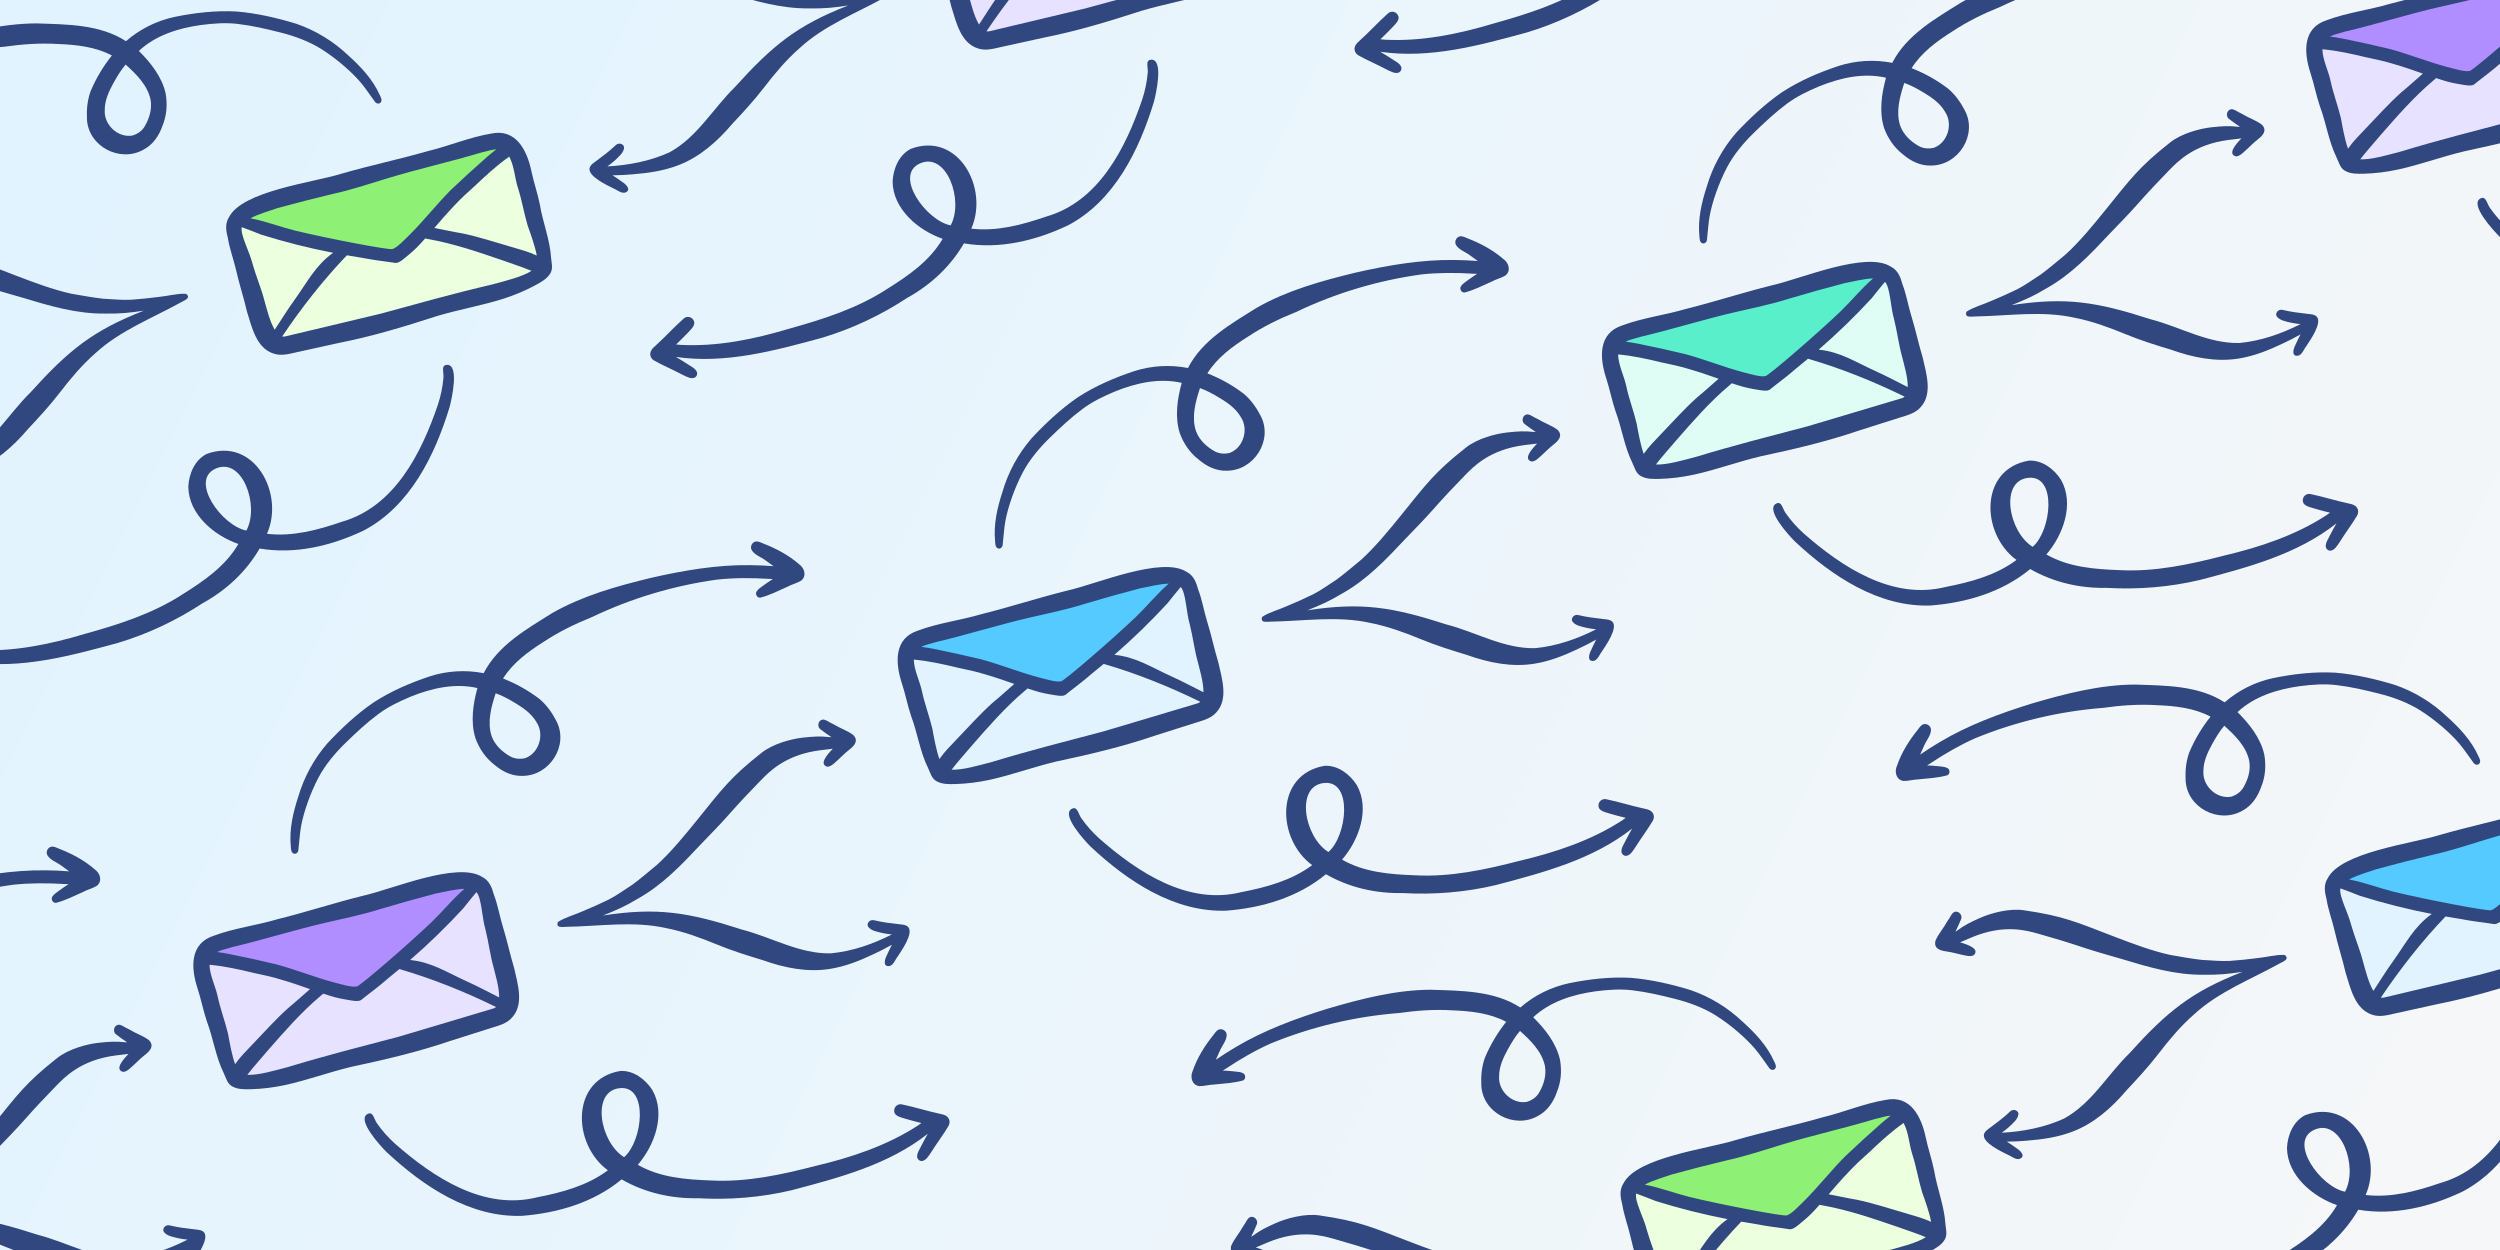 <svg width="400" height="200" viewBox="0 0 400 200" fill="none" xmlns="http://www.w3.org/2000/svg">
<rect x="0" y="0" width="400" height="200" fill="#808080" stroke="none"/>
<g clip-path="url(#clip0_2_653)">
<rect width="400" height="200" fill="white"/>
<rect width="400" height="200" fill="url(#paint0_linear_2_653)"/>
<g clip-path="url(#clip1_2_653)">
<path d="M258.193 54.546C256.807 56.892 261.427 73.232 263.05 74.824C265.225 76.954 305.205 66.941 306.649 63.593C308.093 60.245 303.861 45.038 301.358 43.391C298.962 41.814 259.408 52.486 258.191 54.547L258.193 54.546Z" fill="#DFFDF4"/>
<path d="M301.363 43.389L258.196 54.545C258.196 54.545 280.687 61.48 282.287 61.106C284.095 60.683 300.436 45.393 301.364 43.392L301.363 43.389Z" fill="#59EFCB"/>
<path d="M305.828 50.606C305.33 49.01 305.019 47.099 304.399 45.501C304.101 44.379 303.658 43.225 302.557 42.679C298.628 40.101 288.082 44.636 283.54 45.646C278.899 46.788 274.352 48.288 269.714 49.438C266.358 50.43 262.852 50.84 259.568 52.066C255.704 53.317 255.921 57.21 256.965 60.435C257.547 62.192 257.886 64.023 258.478 65.777C259.505 68.5 259.884 71.435 261.181 74.06C261.528 74.791 261.722 75.668 262.453 76.121C263.378 76.686 264.541 76.648 265.567 76.62C267.417 76.57 269.239 76.329 271.042 75.942C274.625 75.154 278.083 73.869 281.653 73.023C286.992 71.884 292.205 70.673 297.393 68.902C299.448 68.258 301.691 67.546 303.938 66.825C305.147 66.449 306.45 66.14 307.314 65.137C309.258 63.006 308.196 59.736 307.638 57.231C306.972 55.039 306.508 52.797 305.832 50.611L305.828 50.606ZM300.097 59.382C296.787 57.882 294.486 56.303 290.99 55.944C293.975 53.355 296.813 50.6 299.49 47.693C300.199 46.83 300.866 45.932 301.601 45.089C302.447 46.027 302.475 49.123 303.046 51.057C303.557 53.072 303.788 55.153 304.358 57.157C304.559 58.041 305.271 60.305 305.239 61.935C303.523 61.093 301.851 60.156 300.098 59.385L300.097 59.382ZM262.504 53.888C267.543 52.701 272.594 51.103 277.53 49.967C279.576 49.497 283.691 48.622 286.116 47.826C289.103 46.933 292.106 46.093 295.123 45.305C296.445 45.056 298.267 44.585 299.688 44.554C297.819 46.164 296.268 48.102 294.498 49.816C290.668 53.472 283.066 60.036 282.48 60.172C281.667 60.364 280.1 59.852 278.847 59.542C275.734 58.716 272.739 57.49 269.627 56.652C267.082 56.04 264.525 55.478 261.957 54.966C261.337 54.848 260.713 54.749 260.087 54.667C260.838 54.297 261.723 54.144 262.507 53.887L262.504 53.888ZM262.993 72.62C262.491 71.243 262.125 69.207 261.862 67.755C261.371 65.709 260.611 63.741 260.178 61.679C259.814 60.047 258.937 58.393 258.895 56.707C261.262 56.923 263.586 57.435 265.893 57.996C267.429 58.318 268.968 58.64 270.464 59.115C271.988 59.554 273.482 60.08 274.976 60.602C273.818 61.605 272.684 62.652 271.498 63.624C269.469 65.44 267.664 67.484 265.775 69.441C264.802 70.461 263.798 71.461 262.99 72.621L262.993 72.62ZM304.2 63.739C299.223 65.244 294.23 66.701 289.248 68.196C283.284 69.768 277.309 71.285 271.409 73.084C269.431 73.602 266.672 74.417 264.947 74.317C265.943 73.023 267.046 71.816 268.097 70.568C270.778 67.5 273.5 64.36 276.628 61.726C276.786 61.596 276.946 61.466 277.094 61.324L278.044 61.632C279.358 62.06 280.251 62.199 281.607 62.424C282.345 62.546 282.829 62.55 283.146 62.355C283.481 62.114 283.769 61.83 284.107 61.594C285.183 60.764 286.261 59.94 287.278 59.044C287.951 58.502 288.619 57.951 289.282 57.395C294.606 58.944 299.759 61.03 304.743 63.462C304.592 63.604 304.403 63.7 304.199 63.736L304.2 63.739ZM368.986 55.416C368.532 55.972 368.235 57.143 367.267 56.89C366.773 56.76 366.897 55.909 367.24 55.246C367.514 54.626 367.793 54.062 368.083 53.501C367.124 54.052 366.136 54.547 365.137 55.012C362.937 56.059 360.65 56.968 358.234 57.36C354.542 57.968 350.833 57.194 347.352 55.949C344.891 55.208 342.434 54.437 340.055 53.456C337.426 52.37 334.747 51.39 331.95 50.841C326.74 49.672 321.334 50.542 316.086 50.635C315.655 50.643 314.977 50.743 314.717 50.542C314.504 50.378 314.527 50.039 314.673 49.846C315.871 49.08 317.326 48.73 318.623 48.138C320.014 47.562 321.396 46.947 322.749 46.285C324.103 45.599 325.288 44.699 326.56 43.892C327.919 42.891 329.197 41.782 330.502 40.708C332.746 38.663 334.874 36.066 336.746 33.753C340.924 28.593 342.165 26.781 347.242 22.78C349.076 21.334 352.009 20.557 353.884 20.36C355.592 20.182 356.554 20.111 358.116 20.283C358.197 20.279 358.296 20.279 358.402 20.282C357.829 19.911 357.273 19.515 356.736 19.096C356.071 18.732 356.204 17.645 356.947 17.484C357.435 17.38 358.131 17.991 358.722 18.217C359.742 18.852 360.929 19.221 361.89 19.939C362.788 20.854 362.092 21.649 361.264 22.293C360.405 22.957 359.675 23.773 358.847 24.475C358.521 24.748 358.139 25.06 357.688 25.007C356.469 24.608 357.607 23.194 358.624 22.144C358.028 22.214 357.483 22.275 356.621 22.384C351.006 23.094 348.414 25.861 347.038 27.266C345.475 28.867 343.604 30.847 342.1 32.557C340.618 34.241 339.129 35.747 337.577 37.362C334.505 40.642 331.396 43.915 327.47 46.114C325.392 47.367 323.927 48.007 321.846 48.824C330.49 47.497 335.44 48.282 344.1 51.082C348.853 52.304 353.315 55.007 358.335 54.878C361.74 54.548 365.029 53.405 368.08 51.86C367.144 51.773 366.219 51.588 365.323 51.306C364.71 51.115 364.027 50.62 364.214 50.147C364.335 49.707 364.777 49.487 365.204 49.582C366.692 49.931 367.696 50.038 369.214 50.216C369.711 50.278 370.316 50.285 370.684 50.67C371.591 51.676 369.61 54.463 368.988 55.413L368.986 55.416ZM375.793 80.56C373.748 80.13 371.774 79.48 369.726 79.059C369.467 78.99 369.191 79.026 368.959 79.158C368.726 79.291 368.555 79.51 368.483 79.768C368.22 80.936 369.467 81.082 370.277 81.357C371.115 81.604 371.96 81.826 372.807 82.03L372.184 82.465C367.238 85.671 361.528 87.559 355.827 88.903C350.378 90.311 344.776 91.526 339.116 91.22C335.097 91.072 330.989 90.757 327.417 88.716C330.108 85.602 331.939 80.625 329.767 76.776C328.665 75.044 326.75 73.59 324.619 73.701C316.638 75.056 316.923 85.428 322.636 89.595C319.325 92.057 315.316 93.134 311.326 93.91C302.79 96.06 294.771 90.764 288.603 85.36C287.503 84.375 286.522 83.267 285.677 82.056C285.229 81.428 285.079 80.141 284.212 80.565C282.353 81.474 286.24 85.69 287.193 86.64C293.077 92.147 300.595 97.201 308.951 96.878C314.654 96.421 320.367 94.742 324.836 91.046C328.563 93.189 332.793 94.143 337.071 94.062C342.086 94.349 347.151 93.944 352.041 92.779C359.637 90.779 367.556 88.695 373.828 83.742C373.472 84.359 373.139 84.986 372.811 85.619C372.547 86.21 372.079 86.787 372.117 87.461C372.165 87.847 372.545 88.17 372.94 88.102C373.566 87.981 373.909 87.348 374.257 86.867C374.79 86.064 375.293 85.245 375.857 84.462C376.282 83.841 376.714 83.216 377.093 82.564C377.253 82.319 377.327 82.026 377.301 81.734C377.216 80.968 376.464 80.663 375.793 80.56ZM325.232 87.493C321.355 85.117 319.858 76.837 324.612 76.445C329.141 76.07 328.237 84.889 325.232 87.493ZM353.209 -7.396C351.542 -8.839 349.59 -9.876 347.548 -10.672C347.232 -10.808 346.93 -10.948 346.592 -11.015C345.844 -11.155 345.268 -10.253 345.66 -9.615C346.151 -8.836 347.119 -8.548 347.831 -8.011C348.273 -7.707 348.707 -7.39 349.138 -7.065C347.904 -7.162 346.668 -7.217 345.431 -7.231C340.068 -7.308 334.75 -6.38 329.538 -5.199C324.112 -3.88 318.645 -2.368 313.766 0.415C309.652 2.988 305.055 5.576 302.764 10.054C299.875 9.489 296.89 9.67 294.089 10.579C290.955 11.625 287.876 12.957 285.098 14.767C282.396 16.635 279.973 18.906 277.734 21.305C275.601 23.78 274.02 26.682 273.097 29.817C272.263 32.364 271.63 35.075 271.904 37.77C271.933 38.153 271.924 38.77 272.371 38.918C272.806 39.075 273.137 38.645 273.125 38.241C273.278 36.989 273.326 35.724 273.559 34.483C273.954 32.362 274.973 29.329 276.338 26.745C277.413 24.713 279.037 22.778 280.682 21.191C282.336 19.586 284.014 18.004 285.867 16.628C287.46 15.424 289.274 14.568 291.109 13.8C294.47 12.445 298.155 11.606 301.76 12.434C301.057 15.015 300.632 17.871 301.451 20.473C302.057 22.136 303.084 23.643 304.495 24.717C305.763 25.807 307.318 26.558 309.016 26.487C313.338 26.45 316.436 21.605 314.388 17.699C313.711 16.376 312.828 15.133 311.685 14.173C309.906 12.819 307.945 11.72 305.861 10.909C307.441 8.384 309.913 6.581 312.393 5.016C314.794 3.427 317.377 2.167 320.042 1.098C326.395 -1.936 333.179 -3.967 340.154 -4.923C342.793 -5.211 345.734 -5.21 348.478 -5.031C348.627 -5.039 348.819 -5.029 349.035 -5.014C348.526 -4.686 348.02 -4.349 347.531 -3.991C347.152 -3.686 346.683 -3.438 346.428 -3.011C346.175 -2.594 346.503 -2.004 346.996 -2.02C348.508 -2.398 349.934 -3.139 351.357 -3.77C352.058 -4.162 352.855 -4.32 353.538 -4.736C354.498 -5.477 354.1 -6.788 353.207 -7.396L353.209 -7.396ZM307.849 14.849C309.157 15.648 310.443 16.547 311.221 17.907C312.521 19.856 311.637 22.838 309.414 23.647C308.572 23.84 307.664 23.775 306.917 23.314C305.648 22.577 304.555 21.54 304.039 20.135C303.293 17.892 303.973 15.433 304.685 13.268C305.803 13.659 306.834 14.247 307.847 14.852L307.849 14.849Z" fill="#304780"/>
</g>
<g clip-path="url(#clip2_2_653)">
<path d="M370.881 5.719C369.495 8.064 374.115 24.405 375.738 25.997C377.913 28.127 417.893 18.113 419.336 14.766C420.78 11.418 416.548 -3.79 414.046 -5.436C411.649 -7.013 372.096 3.658 370.878 5.72L370.881 5.719Z" fill="#E6E2FF"/>
<path d="M414.051 -5.438L370.883 5.718C370.883 5.718 393.374 12.653 394.974 12.279C396.782 11.856 413.123 -3.434 414.051 -5.436L414.051 -5.438Z" fill="#B18EFF"/>
<path d="M418.515 1.779C418.018 0.183 417.707 -1.728 417.086 -3.326C416.788 -4.449 416.345 -5.602 415.244 -6.149C411.316 -8.726 400.769 -4.192 396.227 -3.181C391.587 -2.04 387.04 -0.539 382.401 0.611C379.046 1.603 375.539 2.013 372.255 3.239C368.392 4.49 368.608 8.383 369.653 11.608C370.234 13.365 370.573 15.195 371.166 16.95C372.193 19.673 372.571 22.608 373.869 25.233C374.216 25.964 374.41 26.841 375.14 27.294C376.066 27.858 377.229 27.82 378.255 27.793C380.105 27.743 381.927 27.502 383.73 27.115C387.312 26.327 390.77 25.042 394.34 24.196C399.68 23.057 404.893 21.846 410.081 20.075C412.136 19.431 414.379 18.719 416.625 17.998C417.834 17.622 419.138 17.313 420.001 16.31C421.946 14.179 420.883 10.909 420.325 8.403C419.66 6.212 419.195 3.969 418.52 1.784L418.515 1.779ZM412.785 10.555C409.475 9.055 407.174 7.476 403.677 7.117C406.663 4.528 409.5 1.773 412.177 -1.134C412.886 -1.997 413.554 -2.895 414.289 -3.738C415.134 -2.8 415.163 0.296 415.734 2.23C416.244 4.245 416.476 6.326 417.045 8.33C417.247 9.214 417.958 11.477 417.926 13.108C416.21 12.266 414.538 11.328 412.786 10.558L412.785 10.555ZM375.192 5.061C380.23 3.874 385.281 2.276 390.217 1.14C392.263 0.67 396.378 -0.206 398.803 -1.001C401.791 -1.894 404.794 -2.735 407.811 -3.522C409.133 -3.772 410.954 -4.242 412.375 -4.274C410.507 -2.664 408.956 -0.725 407.185 0.989C403.355 4.644 395.754 11.208 395.168 11.345C394.354 11.537 392.788 11.025 391.534 10.714C388.422 9.889 385.426 8.662 382.314 7.825C379.769 7.213 377.212 6.651 374.645 6.139C374.024 6.021 373.401 5.921 372.774 5.84C373.525 5.47 374.41 5.317 375.194 5.06L375.192 5.061ZM375.681 23.793C375.178 22.416 374.813 20.38 374.549 18.928C374.059 16.882 373.299 14.914 372.866 12.852C372.501 11.22 371.624 9.566 371.583 7.88C373.949 8.096 376.273 8.608 378.581 9.169C380.117 9.491 381.656 9.812 383.152 10.288C384.675 10.727 386.17 11.252 387.664 11.775C386.506 12.778 385.371 13.824 384.185 14.797C382.156 16.613 380.352 18.657 378.462 20.613C377.49 21.634 376.485 22.634 375.678 23.793L375.681 23.793ZM416.887 14.912C411.91 16.417 406.918 17.874 401.935 19.369C395.972 20.941 389.996 22.458 384.097 24.257C382.119 24.775 379.359 25.59 377.635 25.49C378.63 24.196 379.733 22.989 380.785 21.741C383.465 18.673 386.187 15.533 389.316 12.899C389.473 12.769 389.633 12.639 389.782 12.497L390.732 12.805C392.046 13.233 392.939 13.372 394.295 13.597C395.032 13.719 395.517 13.723 395.834 13.528C396.168 13.287 396.456 13.003 396.795 12.767C397.871 11.937 398.948 11.112 399.966 10.217C400.639 9.675 401.306 9.124 401.97 8.568C407.293 10.117 412.446 12.203 417.43 14.635C417.279 14.777 417.09 14.872 416.886 14.909L416.887 14.912ZM481.674 6.589C481.22 7.144 480.922 8.316 479.955 8.063C479.46 7.933 479.584 7.082 479.928 6.419C480.201 5.799 480.481 5.234 480.77 4.674C479.812 5.225 478.823 5.719 477.824 6.185C475.624 7.232 473.338 8.141 470.922 8.532C467.23 9.14 463.52 8.367 460.039 7.122C457.579 6.381 455.122 5.61 452.742 4.629C450.113 3.543 447.434 2.563 444.638 2.014C439.428 0.845 434.022 1.714 428.774 1.808C428.342 1.815 427.665 1.916 427.404 1.715C427.191 1.55 427.214 1.212 427.36 1.019C428.558 0.252 430.013 -0.097 431.31 -0.689C432.702 -1.265 434.083 -1.88 435.437 -2.543C436.79 -3.229 437.976 -4.128 439.247 -4.935C440.606 -5.937 441.885 -7.045 443.189 -8.119C445.433 -10.165 447.561 -12.761 449.434 -15.074C453.612 -20.234 454.853 -22.046 459.93 -26.047C461.763 -27.493 464.697 -28.27 466.571 -28.467C468.279 -28.645 469.241 -28.716 470.804 -28.544C470.884 -28.548 470.983 -28.549 471.089 -28.545C470.517 -28.916 469.961 -29.312 469.423 -29.732C468.758 -30.095 468.892 -31.182 469.635 -31.343C470.122 -31.448 470.819 -30.836 471.409 -30.61C472.429 -29.975 473.617 -29.607 474.578 -28.889C475.475 -27.973 474.78 -27.179 473.951 -26.534C473.093 -25.87 472.362 -25.055 471.534 -24.352C471.209 -24.079 470.826 -23.767 470.375 -23.821C469.156 -24.219 470.294 -25.633 471.311 -26.683C470.716 -26.614 470.17 -26.552 469.309 -26.443C463.694 -25.733 461.102 -22.966 459.725 -21.561C458.163 -19.96 456.292 -17.98 454.788 -16.27C453.306 -14.586 451.817 -13.081 450.264 -11.465C447.192 -8.185 444.084 -4.912 440.157 -2.713C438.079 -1.46 436.615 -0.82 434.534 -0.004C443.177 -1.33 448.127 -0.545 456.788 2.255C461.54 3.477 466.003 6.179 471.022 6.051C474.428 5.721 477.717 4.578 480.767 3.032C479.831 2.946 478.907 2.76 478.01 2.479C477.397 2.288 476.714 1.792 476.902 1.32C477.023 0.88 477.465 0.66 477.892 0.755C479.38 1.104 480.384 1.211 481.902 1.389C482.399 1.451 483.003 1.458 483.371 1.843C484.278 2.849 482.297 5.636 481.676 6.586L481.674 6.589ZM488.481 31.733C486.435 31.303 484.462 30.652 482.413 30.232C482.154 30.163 481.879 30.199 481.646 30.331C481.414 30.464 481.243 30.683 481.17 30.94C480.907 32.109 482.154 32.255 482.965 32.53C483.802 32.777 484.648 32.999 485.494 33.203L484.871 33.637C479.925 36.843 474.215 38.732 468.514 40.076C463.066 41.483 457.464 42.699 451.804 42.393C447.784 42.245 443.676 41.93 440.104 39.889C442.796 36.774 444.627 31.797 442.454 27.948C441.353 26.217 439.437 24.762 437.307 24.873C429.326 26.229 429.61 36.601 435.324 40.768C432.012 43.23 428.004 44.307 424.013 45.082C415.477 47.233 407.458 41.937 401.291 36.533C400.191 35.548 399.209 34.44 398.365 33.229C397.917 32.601 397.767 31.313 396.899 31.738C395.041 32.647 398.928 36.863 399.881 37.813C405.764 43.32 413.282 48.374 421.638 48.051C427.342 47.594 433.055 45.915 437.524 42.219C441.251 44.362 445.48 45.316 449.759 45.235C454.773 45.522 459.838 45.117 464.729 43.952C472.324 41.952 480.244 39.868 486.515 34.915C486.159 35.531 485.827 36.159 485.498 36.791C485.235 37.383 484.766 37.96 484.804 38.634C484.852 39.02 485.233 39.343 485.628 39.275C486.254 39.154 486.596 38.521 486.945 38.04C487.478 37.236 487.98 36.417 488.545 35.634C488.97 35.014 489.402 34.389 489.78 33.737C489.941 33.491 490.014 33.199 489.989 32.907C489.903 32.141 489.152 31.835 488.481 31.733ZM437.919 38.666C434.042 36.29 432.546 28.009 437.3 27.618C441.828 27.243 440.925 36.062 437.919 38.666ZM465.897 -56.224C464.229 -57.666 462.277 -58.704 460.236 -59.499C459.92 -59.635 459.617 -59.776 459.279 -59.842C458.531 -59.982 457.955 -59.08 458.347 -58.443C458.838 -57.663 459.806 -57.375 460.518 -56.838C460.96 -56.534 461.395 -56.217 461.825 -55.892C460.592 -55.989 459.356 -56.044 458.118 -56.058C452.756 -56.135 447.437 -55.208 442.225 -54.026C436.8 -52.707 431.333 -51.195 426.454 -48.412C422.339 -45.839 417.743 -43.251 415.452 -38.774C412.563 -39.338 409.577 -39.157 406.777 -38.248C403.642 -37.202 400.564 -35.87 397.785 -34.06C395.083 -32.192 392.661 -29.921 390.422 -27.522C388.288 -25.047 386.708 -22.145 385.785 -19.01C384.951 -16.463 384.317 -13.752 384.591 -11.057C384.621 -10.675 384.612 -10.058 385.059 -9.91C385.494 -9.753 385.824 -10.182 385.812 -10.586C385.966 -11.838 386.014 -13.103 386.246 -14.345C386.642 -16.465 387.66 -19.498 389.026 -22.082C390.1 -24.114 391.725 -26.049 393.369 -27.637C395.024 -29.241 396.702 -30.824 398.555 -32.199C400.148 -33.404 401.962 -34.259 403.797 -35.028C407.158 -36.382 410.843 -37.221 414.448 -36.394C413.745 -33.812 413.319 -30.956 414.139 -28.354C414.744 -26.691 415.771 -25.184 417.183 -24.11C418.45 -23.02 420.005 -22.269 421.704 -22.34C426.026 -22.377 429.124 -27.222 427.076 -31.128C426.398 -32.452 425.515 -33.694 424.373 -34.654C422.593 -36.008 420.633 -37.107 418.549 -37.918C420.129 -40.443 422.6 -42.247 425.081 -43.811C427.482 -45.4 430.064 -46.66 432.73 -47.73C439.082 -50.763 445.867 -52.794 452.841 -53.75C455.48 -54.038 458.421 -54.037 461.165 -53.858C461.314 -53.866 461.506 -53.856 461.723 -53.842C461.214 -53.513 460.707 -53.176 460.218 -52.818C459.84 -52.513 459.371 -52.265 459.115 -51.839C458.863 -51.422 459.19 -50.831 459.684 -50.847C461.195 -51.225 462.621 -51.966 464.044 -52.597C464.746 -52.989 465.542 -53.147 466.225 -53.563C467.186 -54.304 466.788 -55.615 465.894 -56.223L465.897 -56.224ZM420.536 -33.978C421.845 -33.179 423.131 -32.281 423.909 -30.92C425.208 -28.971 424.325 -25.989 422.102 -25.18C421.26 -24.987 420.351 -25.052 419.605 -25.513C418.336 -26.25 417.243 -27.288 416.726 -28.692C415.98 -30.935 416.66 -33.394 417.373 -35.559C418.491 -35.168 419.522 -34.58 420.534 -33.975L420.536 -33.978Z" fill="#304780"/>
</g>
<g clip-path="url(#clip3_2_653)">
<path d="M145.506 103.373C144.12 105.719 148.74 122.06 150.363 123.651C152.538 125.782 192.518 115.768 193.961 112.42C195.405 109.072 191.173 93.865 188.671 92.218C186.274 90.642 146.721 101.313 145.503 103.374L145.506 103.373Z" fill="#E0F3FF"/>
<path d="M188.676 92.216L145.508 103.372C145.508 103.372 167.999 110.307 169.599 109.934C171.407 109.51 187.748 94.22 188.676 92.219L188.676 92.216Z" fill="#54CAFF"/>
<path d="M193.14 99.433C192.643 97.837 192.332 95.926 191.711 94.328C191.413 93.206 190.97 92.052 189.869 91.506C185.941 88.928 175.394 93.463 170.852 94.473C166.212 95.615 161.665 97.115 157.026 98.265C153.671 99.257 150.164 99.667 146.88 100.894C143.017 102.144 143.233 106.037 144.278 109.262C144.859 111.019 145.198 112.85 145.791 114.604C146.818 117.328 147.196 120.263 148.494 122.887C148.841 123.618 149.035 124.495 149.765 124.949C150.691 125.513 151.854 125.475 152.88 125.447C154.73 125.397 156.552 125.156 158.355 124.769C161.937 123.981 165.395 122.697 168.965 121.851C174.305 120.711 179.518 119.501 184.706 117.729C186.761 117.085 189.004 116.374 191.25 115.652C192.459 115.276 193.763 114.968 194.626 113.965C196.571 111.834 195.508 108.564 194.95 106.058C194.285 103.866 193.82 101.624 193.145 99.438L193.14 99.433ZM187.41 108.209C184.1 106.709 181.799 105.13 178.302 104.772C181.288 102.182 184.125 99.427 186.802 96.52C187.511 95.657 188.179 94.76 188.914 93.916C189.759 94.854 189.788 97.95 190.359 99.885C190.869 101.899 191.101 103.98 191.67 105.985C191.872 106.868 192.583 109.132 192.551 110.762C190.835 109.92 189.163 108.983 187.411 108.212L187.41 108.209ZM149.817 102.715C154.855 101.528 159.906 99.93 164.842 98.794C166.888 98.324 171.003 97.449 173.428 96.654C176.416 95.76 179.419 94.92 182.436 94.132C183.758 93.883 185.579 93.412 187 93.381C185.132 94.991 183.581 96.929 181.81 98.644C177.98 102.299 170.379 108.863 169.793 109C168.979 109.191 167.413 108.679 166.159 108.369C163.047 107.543 160.051 106.317 156.939 105.48C154.394 104.867 151.837 104.305 149.27 103.793C148.649 103.676 148.026 103.576 147.399 103.494C148.15 103.124 149.035 102.971 149.819 102.715L149.817 102.715ZM150.306 121.447C149.803 120.071 149.438 118.034 149.174 116.583C148.684 114.536 147.924 112.568 147.491 110.506C147.126 108.875 146.249 107.22 146.208 105.534C148.574 105.75 150.898 106.263 153.206 106.824C154.742 107.146 156.281 107.467 157.777 107.942C159.3 108.381 160.795 108.907 162.289 109.429C161.131 110.432 159.996 111.479 158.81 112.452C156.781 114.268 154.977 116.312 153.087 118.268C152.115 119.288 151.11 120.288 150.303 121.448L150.306 121.447ZM191.512 112.566C186.535 114.071 181.543 115.528 176.56 117.024C170.597 118.595 164.621 120.112 158.722 121.911C156.744 122.429 153.984 123.245 152.26 123.145C153.255 121.85 154.358 120.643 155.41 119.395C158.09 116.328 160.812 113.188 163.941 110.553C164.098 110.423 164.258 110.293 164.407 110.152L165.357 110.459C166.671 110.887 167.564 111.026 168.92 111.251C169.657 111.374 170.142 111.378 170.459 111.182C170.793 110.941 171.081 110.657 171.42 110.421C172.496 109.591 173.573 108.767 174.591 107.871C175.264 107.33 175.931 106.778 176.595 106.222C181.918 107.771 187.071 109.858 192.055 112.289C191.904 112.432 191.715 112.527 191.511 112.563L191.512 112.566ZM256.299 104.243C255.845 104.799 255.547 105.97 254.58 105.717C254.085 105.588 254.209 104.736 254.553 104.074C254.826 103.453 255.106 102.889 255.395 102.328C254.437 102.879 253.448 103.374 252.449 103.84C250.249 104.886 247.963 105.796 245.547 106.187C241.855 106.795 238.145 106.022 234.664 104.776C232.204 104.035 229.747 103.264 227.367 102.283C224.738 101.197 222.059 100.218 219.263 99.668C214.053 98.5 208.647 99.369 203.399 99.462C202.967 99.47 202.29 99.57 202.029 99.369C201.816 99.205 201.839 98.867 201.985 98.673C203.183 97.907 204.638 97.558 205.935 96.966C207.327 96.389 208.708 95.774 210.062 95.112C211.415 94.426 212.601 93.526 213.872 92.719C215.231 91.718 216.51 90.609 217.814 89.535C220.058 87.49 222.186 84.893 224.059 82.581C228.237 77.42 229.478 75.609 234.555 71.608C236.388 70.161 239.322 69.384 241.196 69.188C242.904 69.01 243.866 68.938 245.429 69.11C245.509 69.106 245.608 69.106 245.714 69.109C245.142 68.738 244.586 68.342 244.048 67.923C243.383 67.559 243.517 66.472 244.26 66.311C244.747 66.207 245.444 66.818 246.034 67.044C247.054 67.679 248.242 68.048 249.203 68.766C250.1 69.681 249.405 70.476 248.576 71.12C247.718 71.784 246.987 72.6 246.159 73.302C245.834 73.576 245.451 73.888 245 73.834C243.781 73.436 244.919 72.021 245.936 70.972C245.341 71.041 244.795 71.103 243.934 71.211C238.319 71.921 235.727 74.688 234.35 76.094C232.788 77.694 230.917 79.674 229.413 81.385C227.931 83.069 226.442 84.574 224.889 86.189C221.817 89.47 218.709 92.742 214.782 94.942C212.704 96.194 211.24 96.834 209.159 97.651C217.802 96.325 222.752 97.109 231.413 99.909C236.165 101.131 240.628 103.834 245.647 103.706C249.053 103.375 252.342 102.232 255.392 100.687C254.456 100.601 253.532 100.415 252.635 100.133C252.022 99.942 251.339 99.447 251.527 98.974C251.648 98.534 252.09 98.314 252.517 98.409C254.005 98.759 255.009 98.865 256.527 99.044C257.024 99.106 257.628 99.112 257.996 99.497C258.903 100.503 256.922 103.29 256.301 104.24L256.299 104.243ZM263.106 129.387C261.06 128.957 259.087 128.307 257.038 127.886C256.779 127.817 256.504 127.853 256.271 127.986C256.039 128.118 255.868 128.337 255.795 128.595C255.532 129.763 256.779 129.909 257.59 130.184C258.427 130.431 259.273 130.653 260.119 130.857L259.496 131.292C254.55 134.498 248.84 136.386 243.139 137.73C237.691 139.138 232.089 140.353 226.429 140.048C222.409 139.899 218.301 139.585 214.729 137.543C217.421 134.429 219.252 129.452 217.079 125.603C215.978 123.872 214.062 122.417 211.932 122.528C203.951 123.883 204.235 134.256 209.949 138.422C206.637 140.885 202.629 141.962 198.638 142.737C190.102 144.887 182.083 139.592 175.916 134.187C174.816 133.203 173.834 132.094 172.99 130.884C172.542 130.255 172.392 128.968 171.524 129.392C169.666 130.301 173.553 134.517 174.506 135.467C180.389 140.974 187.907 146.029 196.263 145.705C201.967 145.248 207.68 143.569 212.149 139.874C215.876 142.016 220.105 142.97 224.384 142.89C229.398 143.176 234.463 142.771 239.354 141.606C246.949 139.606 254.869 137.522 261.14 132.569C260.784 133.186 260.452 133.813 260.123 134.446C259.86 135.038 259.391 135.614 259.429 136.288C259.477 136.674 259.858 136.997 260.253 136.929C260.879 136.808 261.221 136.175 261.57 135.694C262.103 134.891 262.605 134.072 263.17 133.289C263.595 132.668 264.027 132.043 264.405 131.391C264.566 131.146 264.639 130.853 264.614 130.561C264.528 129.795 263.777 129.49 263.106 129.387ZM212.544 136.321C208.667 133.944 207.171 125.664 211.925 125.272C216.453 124.897 215.55 133.716 212.544 136.321ZM240.522 41.431C238.854 39.988 236.902 38.951 234.861 38.156C234.545 38.019 234.242 37.879 233.904 37.812C233.156 37.672 232.58 38.575 232.972 39.212C233.463 39.992 234.431 40.279 235.143 40.817C235.585 41.12 236.02 41.438 236.45 41.762C235.217 41.665 233.981 41.61 232.743 41.596C227.381 41.52 222.062 42.447 216.85 43.628C211.425 44.948 205.958 46.459 201.079 49.243C196.964 51.815 192.368 54.404 190.077 58.881C187.188 58.316 184.202 58.497 181.402 59.406C178.267 60.453 175.189 61.784 172.41 63.594C169.708 65.462 167.286 67.733 165.047 70.132C162.913 72.608 161.333 75.51 160.41 78.644C159.576 81.191 158.942 83.902 159.216 86.598C159.246 86.98 159.237 87.597 159.684 87.745C160.119 87.902 160.449 87.473 160.437 87.068C160.591 85.816 160.639 84.551 160.871 83.31C161.267 81.189 162.285 78.156 163.651 75.572C164.725 73.54 166.35 71.606 167.994 70.018C169.649 68.413 171.327 66.831 173.18 65.455C174.773 64.251 176.587 63.395 178.422 62.627C181.783 61.272 185.468 60.433 189.073 61.261C188.37 63.842 187.944 66.699 188.764 69.3C189.369 70.963 190.396 72.47 191.808 73.544C193.075 74.634 194.63 75.385 196.329 75.314C200.651 75.277 203.749 70.432 201.701 66.526C201.023 65.203 200.14 63.961 198.998 63C197.218 61.646 195.258 60.548 193.174 59.737C194.754 57.211 197.225 55.408 199.706 53.844C202.107 52.254 204.689 50.994 207.355 49.925C213.707 46.891 220.492 44.86 227.466 43.904C230.105 43.616 233.046 43.617 235.79 43.796C235.939 43.788 236.131 43.798 236.348 43.813C235.839 44.141 235.332 44.478 234.843 44.836C234.465 45.141 233.996 45.389 233.74 45.816C233.488 46.233 233.815 46.824 234.309 46.808C235.82 46.429 237.246 45.689 238.669 45.057C239.371 44.665 240.167 44.507 240.85 44.091C241.811 43.351 241.413 42.039 240.519 41.432L240.522 41.431ZM195.161 63.676C196.47 64.475 197.756 65.374 198.534 66.735C199.833 68.683 198.95 71.666 196.727 72.474C195.885 72.668 194.976 72.602 194.23 72.141C192.961 71.404 191.868 70.367 191.351 68.962C190.605 66.719 191.285 64.26 191.998 62.096C193.116 62.486 194.147 63.074 195.159 63.679L195.161 63.676Z" fill="#304780"/>
</g>
<g clip-path="url(#clip4_2_653)">
<path d="M263.154 -54.414C262.787 -56.045 262.101 -57.855 261.839 -59.55C261.536 -60.671 261.343 -61.891 262.024 -62.915C264.137 -67.112 275.538 -68.457 279.976 -69.853C284.566 -71.185 289.254 -72.159 293.846 -73.483C297.248 -74.301 300.49 -75.699 303.947 -76.279C307.918 -77.128 309.677 -73.649 310.385 -70.333C310.76 -68.521 311.382 -66.766 311.746 -64.951C312.218 -62.078 313.358 -59.347 313.547 -56.425C313.611 -55.619 313.882 -54.763 313.476 -54.005C312.957 -53.053 311.93 -52.505 311.028 -52.015C309.401 -51.134 307.703 -50.431 305.947 -49.865C302.451 -48.756 298.814 -48.14 295.3 -47.087C290.105 -45.405 284.985 -43.846 279.607 -42.787C277.506 -42.317 275.207 -41.812 272.901 -41.313C271.665 -41.034 270.383 -40.65 269.133 -41.087C266.384 -41.96 265.669 -45.323 264.899 -47.772C264.38 -50.003 263.661 -52.177 263.153 -54.408L263.154 -54.414ZM272.505 -49.679C274.622 -52.633 275.825 -55.151 278.674 -57.21C274.794 -57.96 270.959 -58.926 267.187 -60.106C266.141 -60.498 265.114 -60.942 264.056 -61.305C263.793 -60.07 265.316 -57.375 265.789 -55.414C266.354 -53.414 267.194 -51.496 267.703 -49.475C267.97 -48.609 268.486 -46.293 269.329 -44.898C270.394 -46.484 271.373 -48.133 272.506 -49.676L272.505 -49.679ZM302.315 -73.234C297.358 -71.742 292.184 -70.6 287.341 -69.117C285.335 -68.5 281.333 -67.201 278.836 -66.677C275.802 -65.957 272.781 -65.184 269.774 -64.357C268.505 -63.912 266.692 -63.409 265.446 -62.726C267.869 -62.266 270.181 -61.362 272.572 -60.763C277.716 -59.512 287.581 -57.629 288.157 -57.803C288.957 -58.044 290.058 -59.27 290.989 -60.166C293.271 -62.437 295.252 -64.997 297.529 -67.278C299.427 -69.081 301.36 -70.846 303.327 -72.573C303.806 -72.985 304.296 -73.384 304.798 -73.768C303.962 -73.713 303.12 -73.403 302.312 -73.233L302.315 -73.234ZM311.257 -56.767C311.004 -58.21 310.302 -60.156 309.805 -61.545C309.206 -63.563 308.881 -65.647 308.225 -67.649C307.725 -69.245 307.657 -71.116 306.85 -72.597C304.908 -71.227 303.152 -69.621 301.434 -67.981C300.265 -66.934 299.093 -65.886 298.035 -64.727C296.935 -63.585 295.903 -62.383 294.871 -61.183C296.375 -60.893 297.881 -60.554 299.394 -60.305C302.059 -59.747 304.644 -58.879 307.259 -58.129C308.611 -57.732 309.981 -57.368 311.26 -56.768L311.257 -56.767ZM271.131 -43.855C276.194 -45.04 281.246 -46.274 286.309 -47.47C292.259 -49.091 298.192 -50.765 304.201 -52.157C306.173 -52.697 308.97 -53.371 310.414 -54.319C308.904 -54.943 307.346 -55.436 305.811 -55.992C301.956 -57.308 298.028 -58.666 294.002 -59.384C293.801 -59.417 293.597 -59.45 293.398 -59.498L292.729 -58.757C291.805 -57.73 291.101 -57.162 290.039 -56.29C289.462 -55.815 289.044 -55.569 288.672 -55.58C288.262 -55.621 287.87 -55.723 287.459 -55.759C286.112 -55.939 284.767 -56.114 283.438 -56.381C282.584 -56.514 281.73 -56.658 280.878 -56.808C277.042 -52.804 273.622 -48.421 270.522 -43.823C270.724 -43.775 270.935 -43.787 271.13 -43.858L271.131 -43.855ZM210.863 -18.669C211.534 -18.415 212.377 -17.549 213.088 -18.252C213.452 -18.612 212.919 -19.287 212.29 -19.689C211.743 -20.09 211.219 -20.439 210.688 -20.779C211.793 -20.782 212.897 -20.847 213.995 -20.944C216.423 -21.137 218.858 -21.493 221.146 -22.362C224.647 -23.681 227.473 -26.206 229.865 -29.025C231.626 -30.897 233.368 -32.793 234.938 -34.832C236.672 -37.087 238.502 -39.275 240.649 -41.149C244.577 -44.766 249.693 -46.717 254.285 -49.26C254.662 -49.469 255.299 -49.721 255.424 -50.025C255.527 -50.274 255.338 -50.555 255.114 -50.65C253.694 -50.715 252.259 -50.289 250.84 -50.154C249.346 -49.957 247.843 -49.799 246.339 -49.696C244.824 -49.613 243.347 -49.8 241.843 -49.862C240.165 -50.05 238.504 -50.371 236.837 -50.649C233.871 -51.298 230.73 -52.483 227.952 -53.55C221.753 -55.93 219.773 -56.878 213.376 -57.804C211.065 -58.14 208.136 -57.347 206.414 -56.58C204.846 -55.88 203.977 -55.461 202.71 -54.53C202.638 -54.493 202.552 -54.444 202.462 -54.388C202.773 -54.996 203.056 -55.617 203.312 -56.249C203.706 -56.896 203.047 -57.771 202.323 -57.539C201.848 -57.386 201.551 -56.508 201.152 -56.017C200.586 -54.957 199.742 -54.044 199.269 -52.942C198.949 -51.7 199.949 -51.359 200.989 -51.216C202.065 -51.07 203.105 -50.729 204.173 -50.535C204.592 -50.461 205.079 -50.382 205.443 -50.654C206.299 -51.608 204.607 -52.264 203.201 -52.665C203.751 -52.902 204.254 -53.122 205.055 -53.458C210.273 -55.651 213.901 -54.551 215.796 -54.022C217.949 -53.417 220.56 -52.637 222.717 -51.908C224.843 -51.191 226.885 -50.632 229.037 -50.009C233.338 -48.704 237.666 -47.424 242.166 -47.483C244.592 -47.437 246.18 -47.615 248.391 -47.949C240.242 -44.775 236.348 -41.621 230.248 -34.865C226.743 -31.431 224.229 -26.86 219.818 -24.46C216.704 -23.044 213.284 -22.389 209.87 -22.202C210.637 -22.745 211.345 -23.368 211.98 -24.061C212.416 -24.532 212.759 -25.303 212.361 -25.618C212.036 -25.939 211.543 -25.909 211.221 -25.613C210.107 -24.566 209.291 -23.972 208.065 -23.058C207.666 -22.756 207.146 -22.448 207.019 -21.931C206.737 -20.606 209.846 -19.183 210.859 -18.671L210.863 -18.669ZM217.54 6.51C219.096 5.114 220.48 3.565 222.044 2.176C222.233 1.987 222.49 1.88 222.758 1.879C223.025 1.877 223.283 1.981 223.474 2.168C224.286 3.048 223.279 3.798 222.715 4.442C222.113 5.075 221.492 5.689 220.861 6.289L221.618 6.354C227.504 6.658 233.393 5.438 239.003 3.752C244.425 2.246 249.884 0.498 254.633 -2.597C258.04 -4.735 261.44 -7.061 263.513 -10.615C259.625 -11.967 255.551 -15.361 255.508 -19.781C255.596 -21.831 256.527 -24.049 258.428 -25.018C266.017 -27.835 270.957 -18.709 268.092 -12.244C272.191 -11.768 276.201 -12.839 280.045 -14.163C288.513 -16.569 292.809 -25.165 295.448 -32.929C295.908 -34.331 296.204 -35.782 296.331 -37.253C296.404 -38.021 295.89 -39.211 296.854 -39.276C298.918 -39.419 297.66 -33.824 297.309 -32.525C294.968 -24.814 290.984 -16.678 283.586 -12.78C278.418 -10.324 272.631 -8.922 266.913 -9.887C264.757 -6.168 261.571 -3.227 257.825 -1.158C253.626 1.598 249.037 3.779 244.219 5.216C236.641 7.281 228.741 9.436 220.833 8.282C221.449 8.638 222.051 9.016 222.652 9.399C223.176 9.78 223.87 10.045 224.174 10.648C224.326 11.006 224.157 11.476 223.781 11.615C223.179 11.823 222.565 11.446 222.023 11.204C221.16 10.774 220.315 10.316 219.435 9.921C218.757 9.596 218.07 9.27 217.416 8.895C217.154 8.763 216.945 8.546 216.82 8.28C216.512 7.574 217.01 6.934 217.54 6.51ZM264.794 -12.767C266.963 -16.763 264.119 -24.683 259.806 -22.645C255.697 -20.705 260.889 -13.52 264.794 -12.767ZM193.12 -80.955C193.842 -83.038 195.014 -84.912 196.384 -86.622C196.59 -86.898 196.782 -87.171 197.041 -87.397C197.619 -87.893 198.569 -87.399 198.548 -86.651C198.513 -85.731 197.818 -84.997 197.471 -84.176C197.239 -83.692 197.022 -83.2 196.811 -82.704C197.831 -83.404 198.874 -84.07 199.939 -84.701C204.545 -87.449 209.614 -89.305 214.718 -90.888C220.077 -92.458 225.567 -93.882 231.184 -93.911C236.034 -93.74 241.309 -93.797 245.531 -91.065C247.751 -92.999 250.427 -94.335 253.307 -94.948C256.544 -95.609 259.876 -95.995 263.188 -95.817C266.462 -95.55 269.695 -94.794 272.834 -93.836C275.919 -92.759 278.739 -91.036 281.105 -88.783C283.101 -86.995 285.005 -84.963 286.116 -82.492C286.281 -82.146 286.598 -81.617 286.284 -81.265C285.986 -80.911 285.485 -81.118 285.294 -81.474C284.535 -82.482 283.86 -83.553 283.039 -84.512C281.636 -86.151 279.237 -88.268 276.762 -89.823C274.816 -91.046 272.442 -91.909 270.224 -92.462C267.989 -93.024 265.744 -93.555 263.452 -93.82C261.47 -94.067 259.471 -93.901 257.498 -93.648C253.91 -93.141 250.299 -92.025 247.591 -89.506C249.49 -87.622 251.287 -85.361 251.878 -82.698C252.185 -80.955 252.049 -79.137 251.364 -77.501C250.811 -75.923 249.84 -74.495 248.334 -73.707C244.572 -71.579 239.466 -74.225 239.287 -78.632C239.213 -80.117 239.356 -81.634 239.865 -83.037C240.729 -85.1 241.878 -87.031 243.277 -88.775C240.646 -90.173 237.604 -90.499 234.674 -90.613C231.8 -90.789 228.933 -90.589 226.09 -90.182C219.072 -89.633 212.181 -88 205.663 -85.341C203.233 -84.27 200.687 -82.799 198.4 -81.272C198.267 -81.204 198.106 -81.1 197.926 -80.979C198.53 -80.949 199.138 -80.911 199.74 -80.845C200.22 -80.77 200.751 -80.79 201.185 -80.548C201.612 -80.313 201.624 -79.638 201.189 -79.405C199.691 -78.977 198.085 -78.905 196.537 -78.741C195.733 -78.729 194.965 -78.468 194.165 -78.487C192.963 -78.648 192.652 -79.982 193.122 -80.956L193.12 -80.955ZM243.526 -84.37C242.792 -83.024 242.128 -81.603 242.134 -80.035C241.983 -77.698 244.24 -75.557 246.569 -75.968C247.395 -76.222 248.149 -76.732 248.565 -77.505C249.295 -78.778 249.723 -80.223 249.468 -81.697C248.993 -84.013 247.174 -85.802 245.475 -87.321C244.702 -86.424 244.103 -85.398 243.529 -84.368L243.526 -84.37Z" fill="#304780"/>
</g>
<g clip-path="url(#clip5_2_653)">
<path d="M193.69 -25.992C196.063 -24.654 200.232 -8.192 199.622 -6.002C198.804 -3.07 159.173 8.248 156.249 6.071C153.325 3.893 149.386 -11.393 150.73 -14.07C152.017 -16.634 191.607 -27.169 193.692 -25.992L193.69 -25.992Z" fill="#E6E2FF"/>
<path d="M150.467 -5.587C150.1 -7.218 149.414 -9.028 149.152 -10.722C148.849 -11.843 148.655 -13.064 149.336 -14.088C151.449 -18.284 162.85 -19.63 167.289 -21.026C171.878 -22.358 176.567 -23.332 181.158 -24.655C184.561 -25.474 187.802 -26.872 191.26 -27.452C195.23 -28.301 196.99 -24.821 197.697 -21.506C198.072 -19.694 198.694 -17.939 199.058 -16.123C199.531 -13.251 200.67 -10.52 200.859 -7.598C200.924 -6.792 201.194 -5.935 200.789 -5.177C200.269 -4.226 199.243 -3.677 198.341 -3.188C196.713 -2.307 195.015 -1.604 193.26 -1.038C189.764 0.071 186.126 0.687 182.612 1.74C177.418 3.423 172.298 4.981 166.919 6.041C164.818 6.51 162.52 7.016 160.213 7.514C158.978 7.793 157.695 8.177 156.446 7.741C153.696 6.867 152.981 3.504 152.212 1.055C151.693 -1.175 150.973 -3.35 150.466 -5.581L150.467 -5.587ZM159.818 -0.852C161.934 -3.806 163.138 -6.324 165.986 -8.383C162.106 -9.132 158.271 -10.099 154.499 -11.279C153.454 -11.671 152.427 -12.115 151.369 -12.478C151.106 -11.243 152.629 -8.547 153.102 -6.587C153.667 -4.587 154.506 -2.669 155.016 -0.648C155.283 0.218 155.799 2.534 156.641 3.93C157.707 2.343 158.686 0.695 159.818 -0.849L159.818 -0.852ZM189.627 -24.406C184.67 -22.915 179.497 -21.773 174.654 -20.289C172.647 -19.673 168.646 -18.374 166.148 -17.85C163.115 -17.13 160.094 -16.356 157.087 -15.53C155.817 -15.085 154.005 -14.582 152.758 -13.898C155.181 -13.438 157.493 -12.535 159.884 -11.936C165.029 -10.685 174.894 -8.801 175.47 -8.976C176.27 -9.217 177.371 -10.443 178.301 -11.339C180.584 -13.61 182.564 -16.17 184.841 -18.451C186.739 -20.254 188.672 -22.019 190.64 -23.746C191.118 -24.158 191.609 -24.557 192.11 -24.941C191.275 -24.886 190.432 -24.575 189.625 -24.405L189.627 -24.406ZM198.57 -7.94C198.317 -9.383 197.615 -11.329 197.117 -12.718C196.519 -14.735 196.193 -16.82 195.537 -18.822C195.037 -20.417 194.969 -22.289 194.162 -23.77C192.221 -22.399 190.464 -20.793 188.746 -19.154C187.577 -18.107 186.405 -17.059 185.347 -15.899C184.247 -14.758 183.216 -13.555 182.183 -12.356C183.687 -12.066 185.193 -11.727 186.707 -11.477C189.372 -10.919 191.957 -10.052 194.571 -9.302C195.924 -8.905 197.293 -8.541 198.572 -7.94L198.57 -7.94ZM158.443 4.972C163.506 3.788 168.559 2.553 173.621 1.357C179.571 -0.264 185.505 -1.938 191.513 -3.33C193.485 -3.87 196.283 -4.544 197.726 -5.492C196.217 -6.116 194.658 -6.609 193.123 -7.165C189.268 -8.481 185.341 -9.839 181.314 -10.557C181.113 -10.59 180.909 -10.623 180.71 -10.671L180.041 -9.93C179.117 -8.902 178.413 -8.335 177.351 -7.463C176.774 -6.988 176.357 -6.742 175.984 -6.753C175.574 -6.794 175.183 -6.896 174.772 -6.931C173.425 -7.112 172.079 -7.287 170.75 -7.554C169.897 -7.686 169.043 -7.83 168.19 -7.98C164.354 -3.977 160.935 0.406 157.835 5.004C158.037 5.052 158.248 5.04 158.443 4.97L158.443 4.972ZM98.175 30.158C98.846 30.412 99.689 31.278 100.401 30.575C100.764 30.215 100.231 29.54 99.602 29.138C99.055 28.737 98.531 28.389 98 28.048C99.106 28.046 100.209 27.98 101.307 27.884C103.736 27.69 106.17 27.334 108.459 26.465C111.96 25.146 114.786 22.621 117.178 19.803C118.938 17.931 120.68 16.034 122.251 13.995C123.984 11.74 125.814 9.552 127.962 7.678C131.889 4.061 137.006 2.111 141.597 -0.433C141.975 -0.642 142.612 -0.894 142.737 -1.198C142.839 -1.447 142.65 -1.728 142.427 -1.822C141.006 -1.887 139.571 -1.462 138.152 -1.326C136.659 -1.13 135.155 -0.972 133.652 -0.869C132.137 -0.786 130.66 -0.972 129.155 -1.035C127.478 -1.223 125.817 -1.544 124.15 -1.822C121.184 -2.471 118.042 -3.656 115.264 -4.722C109.066 -7.102 107.085 -8.051 100.688 -8.977C98.377 -9.313 95.448 -8.519 93.727 -7.752C92.158 -7.053 91.29 -6.634 90.022 -5.703C89.95 -5.666 89.865 -5.617 89.775 -5.561C90.085 -6.169 90.368 -6.789 90.624 -7.422C91.019 -8.069 90.359 -8.943 89.635 -8.712C89.161 -8.558 88.863 -7.681 88.465 -7.19C87.899 -6.13 87.055 -5.216 86.582 -4.114C86.262 -2.873 87.262 -2.532 88.302 -2.389C89.377 -2.243 90.418 -1.902 91.486 -1.708C91.904 -1.634 92.391 -1.554 92.755 -1.827C93.612 -2.781 91.919 -3.437 90.513 -3.837C91.064 -4.075 91.567 -4.294 92.368 -4.631C97.585 -6.824 101.214 -5.723 103.108 -5.195C105.262 -4.59 107.872 -3.81 110.03 -3.081C112.155 -2.364 114.197 -1.805 116.35 -1.182C120.65 0.123 124.979 1.403 129.479 1.344C131.904 1.39 133.493 1.212 135.704 0.879C127.555 4.052 123.66 7.206 117.56 13.962C114.055 17.396 111.542 21.968 107.131 24.367C104.017 25.783 100.596 26.438 97.182 26.625C97.95 26.082 98.657 25.459 99.293 24.767C99.728 24.295 100.072 23.524 99.673 23.209C99.349 22.889 98.856 22.919 98.533 23.215C97.419 24.261 96.603 24.856 95.378 25.769C94.978 26.071 94.458 26.379 94.332 26.896C94.049 28.221 97.159 29.644 98.172 30.156L98.175 30.158ZM104.852 55.337C106.409 53.942 107.792 52.392 109.356 51.003C109.546 50.814 109.802 50.707 110.07 50.706C110.338 50.704 110.595 50.808 110.787 50.995C111.599 51.875 110.592 52.626 110.028 53.269C109.426 53.902 108.804 54.517 108.173 55.117L108.93 55.182C114.817 55.485 120.706 54.265 126.315 52.579C131.737 51.074 137.197 49.325 141.945 46.23C145.352 44.092 148.752 41.766 150.825 38.212C146.937 36.86 142.863 33.466 142.82 29.046C142.908 26.996 143.84 24.779 145.74 23.809C153.329 20.993 158.27 30.118 155.405 36.583C159.504 37.06 163.514 35.988 167.357 34.664C175.825 32.258 180.122 23.663 182.761 15.899C183.221 14.496 183.517 13.045 183.643 11.575C183.717 10.807 183.203 9.617 184.166 9.551C186.23 9.408 184.972 15.003 184.622 16.302C182.28 24.013 178.297 32.149 170.898 36.047C165.731 38.503 159.943 39.906 154.226 38.94C152.069 42.659 148.883 45.6 145.137 47.669C140.938 50.425 136.349 52.606 131.532 54.043C123.954 56.108 116.053 58.263 108.145 57.11C108.762 57.466 109.364 57.843 109.964 58.226C110.488 58.607 111.183 58.872 111.487 59.475C111.638 59.833 111.47 60.303 111.094 60.442C110.491 60.65 109.878 60.273 109.336 60.031C108.472 59.602 107.628 59.144 106.747 58.748C106.069 58.423 105.382 58.097 104.729 57.722C104.467 57.59 104.257 57.373 104.133 57.108C103.824 56.401 104.322 55.761 104.852 55.337ZM152.106 36.061C154.276 32.064 151.432 24.145 147.119 26.183C143.009 28.122 148.201 35.308 152.106 36.061ZM80.432 -32.127C81.155 -34.211 82.327 -36.085 83.697 -37.794C83.902 -38.071 84.094 -38.343 84.354 -38.57C84.931 -39.066 85.882 -38.572 85.861 -37.824C85.825 -36.903 85.131 -36.17 84.783 -35.349C84.552 -34.865 84.334 -34.373 84.124 -33.877C85.144 -34.577 86.186 -35.243 87.251 -35.873C91.857 -38.621 96.926 -40.477 102.031 -42.061C107.389 -43.63 112.88 -45.055 118.497 -45.084C123.346 -44.913 128.621 -44.97 132.844 -42.238C135.064 -44.171 137.74 -45.508 140.619 -46.121C143.857 -46.782 147.189 -47.168 150.5 -46.989C153.774 -46.722 157.007 -45.967 160.146 -45.009C163.231 -43.932 166.051 -42.209 168.418 -39.956C170.414 -38.167 172.318 -36.136 173.428 -33.665C173.594 -33.319 173.91 -32.789 173.597 -32.438C173.299 -32.084 172.798 -32.291 172.606 -32.647C171.847 -33.654 171.173 -34.726 170.351 -35.685C168.948 -37.323 166.55 -39.441 164.075 -40.996C162.129 -42.218 159.754 -43.081 157.536 -43.634C155.301 -44.197 153.057 -44.728 150.764 -44.993C148.783 -45.239 146.783 -45.074 144.81 -44.821C141.222 -44.314 137.611 -43.198 134.903 -40.679C136.803 -38.795 138.599 -36.534 139.191 -33.871C139.498 -32.128 139.362 -30.31 138.676 -28.673C138.124 -27.096 137.153 -25.668 135.646 -24.88C131.884 -22.751 126.779 -25.398 126.6 -29.805C126.525 -31.29 126.669 -32.807 127.178 -34.21C128.042 -36.273 129.19 -38.204 130.59 -39.948C127.959 -41.345 124.917 -41.671 121.986 -41.786C119.112 -41.962 116.246 -41.762 113.402 -41.355C106.384 -40.806 99.493 -39.173 92.975 -36.513C90.546 -35.443 87.999 -33.972 85.713 -32.445C85.579 -32.377 85.418 -32.273 85.238 -32.152C85.843 -32.122 86.45 -32.084 87.053 -32.018C87.533 -31.943 88.063 -31.963 88.498 -31.721C88.925 -31.486 88.937 -30.811 88.501 -30.578C87.003 -30.15 85.398 -30.078 83.849 -29.913C83.046 -29.902 82.278 -29.641 81.478 -29.659C80.276 -29.821 79.965 -31.155 80.435 -32.128L80.432 -32.127ZM130.838 -35.543C130.104 -34.197 129.44 -32.775 129.447 -31.208C129.296 -28.87 131.552 -26.73 133.881 -27.141C134.707 -27.395 135.461 -27.905 135.878 -28.677C136.608 -29.95 137.036 -31.395 136.78 -32.87C136.306 -35.185 134.487 -36.975 132.787 -38.493C132.015 -37.596 131.416 -36.571 130.842 -35.541L130.838 -35.543Z" fill="#304780"/>
</g>
<g clip-path="url(#clip6_2_653)">
<path d="M416.787 128.622C419.16 129.96 423.329 146.422 422.72 148.611C421.901 151.544 382.271 162.862 379.347 160.684C376.422 158.507 372.484 143.221 373.828 140.543C375.115 137.98 414.704 127.445 416.79 128.621L416.787 128.622Z" fill="#E0F3FF"/>
<path d="M373.822 140.544L416.784 128.622C416.784 128.622 400.774 145.873 399.202 146.35C397.424 146.887 375.627 141.816 373.823 140.547L373.822 140.544Z" fill="#54CAFF"/>
<path d="M373.564 149.027C373.197 147.396 372.511 145.586 372.249 143.891C371.946 142.77 371.753 141.55 372.434 140.526C374.546 136.329 385.948 134.983 390.386 133.587C394.976 132.256 399.664 131.282 404.256 129.958C407.658 129.14 410.899 127.742 414.357 127.161C418.328 126.313 420.087 129.792 420.795 133.108C421.17 134.92 421.791 136.675 422.156 138.49C422.628 141.362 423.768 144.094 423.957 147.016C424.021 147.822 424.292 148.678 423.886 149.436C423.367 150.388 422.34 150.936 421.438 151.426C419.811 152.307 418.113 153.01 416.357 153.576C412.861 154.685 409.224 155.301 405.709 156.353C400.515 158.036 395.395 159.594 390.017 160.654C387.915 161.124 385.617 161.629 383.311 162.128C382.075 162.407 380.793 162.791 379.543 162.354C376.794 161.481 376.079 158.118 375.309 155.669C374.79 153.438 374.071 151.264 373.563 149.033L373.564 149.027ZM382.915 153.762C385.032 150.807 386.235 148.29 389.084 146.231C385.204 145.481 381.369 144.514 377.597 143.335C376.551 142.942 375.524 142.499 374.466 142.136C374.203 143.371 375.726 146.066 376.199 148.027C376.764 150.027 377.604 151.945 378.113 153.966C378.38 154.831 378.896 157.148 379.739 158.543C380.804 156.957 381.783 155.308 382.916 153.765L382.915 153.762ZM412.725 130.207C407.767 131.699 402.594 132.84 397.751 134.324C395.745 134.941 391.743 136.24 389.246 136.764C386.212 137.484 383.191 138.257 380.184 139.084C378.915 139.529 377.102 140.032 375.856 140.715C378.279 141.175 380.591 142.078 382.982 142.678C388.126 143.929 397.991 145.812 398.567 145.638C399.367 145.397 400.468 144.17 401.399 143.275C403.681 141.004 405.662 138.444 407.939 136.163C409.837 134.36 411.77 132.594 413.737 130.868C414.216 130.455 414.706 130.057 415.208 129.673C414.372 129.728 413.53 130.038 412.722 130.208L412.725 130.207ZM421.667 146.674C421.414 145.231 420.712 143.285 420.215 141.896C419.616 139.878 419.29 137.794 418.635 135.792C418.134 134.196 418.067 132.325 417.259 130.844C415.318 132.214 413.562 133.82 411.844 135.46C410.674 136.507 409.502 137.554 408.445 138.714C407.345 139.856 406.313 141.058 405.281 142.258C406.785 142.548 408.291 142.887 409.804 143.136C412.469 143.694 415.054 144.562 417.669 145.312C419.021 145.709 420.391 146.073 421.67 146.673L421.667 146.674ZM381.541 159.586C386.604 158.401 391.656 157.167 396.718 155.97C402.669 154.35 408.602 152.676 414.611 151.284C416.583 150.744 419.38 150.07 420.823 149.121C419.314 148.498 417.756 148.005 416.221 147.449C412.366 146.133 408.438 144.774 404.412 144.057C404.211 144.024 404.007 143.991 403.808 143.942L403.139 144.684C402.215 145.711 401.511 146.278 400.449 147.151C399.871 147.626 399.454 147.872 399.081 147.861C398.671 147.819 398.28 147.718 397.869 147.682C396.522 147.502 395.177 147.326 393.847 147.06C392.994 146.927 392.14 146.783 391.288 146.633C387.452 150.636 384.032 155.02 380.932 159.618C381.134 159.666 381.345 159.654 381.54 159.583L381.541 159.586ZM321.273 184.772C321.944 185.026 322.787 185.892 323.498 185.189C323.862 184.829 323.329 184.154 322.7 183.752C322.153 183.351 321.628 183.002 321.097 182.661C322.203 182.659 323.306 182.594 324.404 182.497C326.833 182.304 329.268 181.948 331.556 181.079C335.057 179.759 337.883 177.235 340.275 174.416C342.036 172.544 343.778 170.648 345.348 168.608C347.082 166.353 348.912 164.166 351.059 162.292C354.987 158.675 360.103 156.724 364.694 154.181C365.072 153.972 365.709 153.72 365.834 153.416C365.937 153.167 365.748 152.886 365.524 152.791C364.104 152.726 362.669 153.152 361.25 153.287C359.756 153.484 358.253 153.642 356.749 153.745C355.234 153.828 353.757 153.641 352.253 153.579C350.575 153.391 348.914 153.07 347.247 152.792C344.281 152.142 341.14 150.958 338.362 149.891C332.163 147.511 330.183 146.563 323.786 145.636C321.474 145.301 318.546 146.094 316.824 146.861C315.256 147.561 314.387 147.98 313.12 148.911C313.048 148.947 312.962 148.997 312.872 149.053C313.182 148.445 313.466 147.824 313.722 147.192C314.116 146.545 313.457 145.67 312.733 145.902C312.258 146.055 311.961 146.933 311.562 147.424C310.996 148.484 310.152 149.397 309.679 150.499C309.359 151.741 310.359 152.081 311.399 152.225C312.474 152.371 313.515 152.712 314.583 152.906C315.002 152.98 315.489 153.059 315.853 152.787C316.709 151.833 315.016 151.177 313.611 150.776C314.161 150.539 314.664 150.319 315.465 149.982C320.683 147.79 324.311 148.89 326.205 149.419C328.359 150.024 330.97 150.804 333.127 151.533C335.253 152.25 337.295 152.809 339.447 153.432C343.748 154.737 348.076 156.017 352.576 155.958C355.002 156.004 356.59 155.826 358.801 155.492C350.652 158.666 346.758 161.82 340.658 168.576C337.153 172.01 334.639 176.581 330.228 178.98C327.114 180.397 323.694 181.052 320.279 181.239C321.047 180.696 321.754 180.073 322.39 179.38C322.826 178.908 323.169 178.138 322.771 177.823C322.446 177.502 321.953 177.532 321.631 177.828C320.517 178.875 319.701 179.469 318.475 180.383C318.076 180.685 317.556 180.993 317.429 181.51C317.147 182.835 320.256 184.258 321.269 184.77L321.273 184.772ZM327.95 209.951C329.506 208.555 330.89 207.005 332.454 205.617C332.643 205.428 332.9 205.321 333.167 205.319C333.435 205.318 333.693 205.422 333.884 205.609C334.696 206.489 333.689 207.239 333.125 207.883C332.523 208.516 331.902 209.13 331.271 209.73L332.028 209.795C337.914 210.099 343.803 208.879 349.413 207.192C354.835 205.687 360.294 203.939 365.043 200.844C368.45 198.706 371.85 196.38 373.922 192.826C370.035 191.474 365.96 188.079 365.917 183.66C366.006 181.61 366.937 179.392 368.838 178.423C376.427 175.606 381.367 184.731 378.502 191.197C382.601 191.673 386.611 190.602 390.455 189.278C398.923 186.872 403.219 178.276 405.858 170.512C406.318 169.11 406.614 167.659 406.741 166.188C406.814 165.42 406.3 164.23 407.264 164.164C409.328 164.022 408.07 169.617 407.719 170.916C405.377 178.627 401.394 186.763 393.996 190.661C388.828 193.117 383.041 194.519 377.323 193.553C375.166 197.273 371.981 200.214 368.235 202.283C364.036 205.039 359.447 207.22 354.629 208.657C347.051 210.722 339.15 212.877 331.243 211.723C331.859 212.079 332.461 212.457 333.062 212.84C333.586 213.221 334.28 213.486 334.584 214.089C334.735 214.447 334.567 214.917 334.191 215.056C333.589 215.264 332.975 214.887 332.433 214.645C331.57 214.215 330.725 213.757 329.845 213.361C329.167 213.037 328.48 212.711 327.826 212.336C327.564 212.203 327.355 211.987 327.23 211.721C326.922 211.015 327.42 210.375 327.95 209.951ZM375.204 190.674C377.373 186.678 374.529 178.758 370.216 180.796C366.107 182.736 371.299 189.921 375.204 190.674ZM303.529 122.486C304.252 120.403 305.424 118.529 306.794 116.819C307 116.543 307.192 116.27 307.451 116.043C308.029 115.548 308.979 116.042 308.958 116.79C308.923 117.71 308.228 118.444 307.881 119.265C307.649 119.749 307.432 120.241 307.221 120.737C308.241 120.037 309.284 119.371 310.349 118.74C314.955 115.992 320.024 114.136 325.128 112.553C330.487 110.983 335.977 109.559 341.594 109.53C346.444 109.701 351.718 109.644 355.941 112.376C358.161 110.442 360.837 109.106 363.716 108.493C366.954 107.832 370.286 107.446 373.598 107.624C376.872 107.891 380.105 108.647 383.244 109.605C386.329 110.682 389.149 112.405 391.515 114.658C393.511 116.446 395.415 118.478 396.526 120.949C396.691 121.295 397.008 121.824 396.694 122.176C396.396 122.53 395.895 122.323 395.704 121.967C394.945 120.959 394.27 119.888 393.449 118.929C392.046 117.29 389.647 115.173 387.172 113.618C385.226 112.395 382.852 111.532 380.634 110.979C378.399 110.417 376.154 109.886 373.862 109.621C371.88 109.374 369.881 109.54 367.908 109.792C364.32 110.3 360.709 111.416 358.001 113.935C359.9 115.819 361.697 118.08 362.288 120.743C362.595 122.486 362.459 124.304 361.774 125.94C361.221 127.518 360.25 128.946 358.743 129.734C354.982 131.862 349.876 129.216 349.697 124.809C349.622 123.324 349.766 121.807 350.275 120.404C351.139 118.341 352.288 116.41 353.687 114.665C351.056 113.268 348.014 112.942 345.084 112.828C342.209 112.652 339.343 112.852 336.5 113.259C329.482 113.808 322.591 115.441 316.073 118.1C313.643 119.171 311.097 120.642 308.81 122.169C308.677 122.237 308.516 122.341 308.335 122.462C308.94 122.492 309.547 122.53 310.15 122.596C310.63 122.671 311.161 122.651 311.595 122.893C312.022 123.128 312.034 123.803 311.599 124.036C310.1 124.464 308.495 124.536 306.947 124.7C306.143 124.712 305.375 124.973 304.575 124.954C303.373 124.793 303.062 123.459 303.532 122.485L303.529 122.486ZM353.936 119.071C353.202 120.417 352.538 121.838 352.544 123.406C352.393 125.743 354.649 127.884 356.979 127.473C357.805 127.219 358.559 126.709 358.975 125.936C359.705 124.663 360.133 123.218 359.878 121.744C359.403 119.428 357.584 117.639 355.885 116.12C355.112 117.017 354.513 118.042 353.939 119.073L353.936 119.071Z" fill="#304780"/>
</g>
<g clip-path="url(#clip7_2_653)">
<path d="M304.1 177.449C306.473 178.787 310.642 195.249 310.032 197.439C309.214 200.371 269.583 211.689 266.659 209.512C263.735 207.334 259.796 192.048 261.14 189.371C262.427 186.807 302.017 176.272 304.102 177.448L304.1 177.449Z" fill="#ECFFDF"/>
<path d="M261.135 189.371L304.097 177.449C304.097 177.449 288.087 194.701 286.514 195.177C284.737 195.715 262.94 190.643 261.136 189.374L261.135 189.371Z" fill="#8EF176"/>
<path d="M260.877 197.854C260.51 196.223 259.824 194.413 259.562 192.719C259.259 191.597 259.065 190.377 259.746 189.353C261.859 185.157 273.26 183.811 277.699 182.415C282.288 181.083 286.977 180.109 291.568 178.786C294.971 177.967 298.212 176.569 301.67 175.989C305.64 175.14 307.399 178.62 308.107 181.935C308.482 183.747 309.104 185.502 309.468 187.318C309.941 190.19 311.08 192.921 311.269 195.843C311.334 196.649 311.604 197.506 311.199 198.263C310.679 199.215 309.653 199.764 308.75 200.253C307.123 201.134 305.425 201.837 303.67 202.403C300.173 203.512 296.536 204.128 293.022 205.181C287.828 206.863 282.708 208.422 277.329 209.481C275.228 209.951 272.929 210.457 270.623 210.955C269.388 211.234 268.105 211.618 266.856 211.182C264.106 210.308 263.391 206.945 262.622 204.496C262.102 202.265 261.383 200.091 260.876 197.86L260.877 197.854ZM270.227 202.589C272.344 199.635 273.547 197.117 276.396 195.058C272.516 194.309 268.681 193.342 264.909 192.162C263.864 191.77 262.837 191.326 261.779 190.963C261.516 192.198 263.038 194.893 263.511 196.854C264.076 198.854 264.916 200.772 265.426 202.793C265.693 203.659 266.209 205.975 267.051 207.371C268.117 205.784 269.096 204.136 270.228 202.592L270.227 202.589ZM300.037 179.035C295.08 180.526 289.907 181.668 285.064 183.152C283.057 183.768 279.056 185.067 276.558 185.591C273.524 186.311 270.503 187.085 267.497 187.911C266.227 188.356 264.414 188.859 263.168 189.543C265.591 190.002 267.903 190.906 270.294 191.505C275.439 192.756 285.304 194.64 285.88 194.465C286.68 194.224 287.781 192.998 288.711 192.102C290.994 189.831 292.974 187.271 295.251 184.99C297.149 183.187 299.082 181.422 301.05 179.695C301.528 179.283 302.019 178.884 302.52 178.5C301.685 178.555 300.842 178.866 300.035 179.035L300.037 179.035ZM308.98 195.501C308.727 194.058 308.025 192.112 307.527 190.723C306.929 188.705 306.603 186.621 305.947 184.619C305.447 183.024 305.379 181.152 304.572 179.671C302.63 181.042 300.874 182.648 299.156 184.287C297.987 185.334 296.815 186.382 295.757 187.541C294.657 188.683 293.626 189.886 292.593 191.085C294.097 191.375 295.603 191.714 297.117 191.963C299.782 192.522 302.367 193.389 304.981 194.139C306.334 194.536 307.703 194.9 308.982 195.501L308.98 195.501ZM268.853 208.413C273.916 207.228 278.968 205.994 284.031 204.798C289.981 203.177 295.914 201.503 301.923 200.111C303.895 199.571 306.693 198.897 308.136 197.949C306.627 197.325 305.068 196.832 303.533 196.276C299.678 194.96 295.751 193.602 291.724 192.884C291.523 192.851 291.319 192.818 291.12 192.77L290.451 193.511C289.527 194.539 288.823 195.106 287.761 195.978C287.184 196.453 286.767 196.699 286.394 196.688C285.984 196.647 285.593 196.545 285.181 196.509C283.835 196.329 282.489 196.154 281.16 195.887C280.306 195.754 279.453 195.611 278.6 195.46C274.764 199.464 271.345 203.847 268.245 208.445C268.446 208.493 268.658 208.481 268.853 208.411L268.853 208.413ZM208.585 233.599C209.256 233.853 210.099 234.719 210.811 234.016C211.174 233.656 210.641 232.981 210.012 232.579C209.465 232.178 208.941 231.83 208.41 231.489C209.516 231.486 210.619 231.421 211.717 231.324C214.146 231.131 216.58 230.775 218.869 229.906C222.37 228.587 225.196 226.062 227.588 223.244C229.348 221.371 231.09 219.475 232.66 217.436C234.394 215.181 236.224 212.993 238.372 211.119C242.299 207.502 247.416 205.551 252.007 203.008C252.385 202.799 253.022 202.547 253.147 202.243C253.249 201.994 253.06 201.713 252.837 201.618C251.416 201.554 249.981 201.979 248.562 202.115C247.069 202.311 245.565 202.469 244.061 202.572C242.546 202.655 241.07 202.468 239.565 202.406C237.888 202.218 236.227 201.897 234.56 201.619C231.594 200.97 228.452 199.785 225.674 198.719C219.476 196.338 217.495 195.39 211.098 194.464C208.787 194.128 205.858 194.921 204.136 195.689C202.568 196.388 201.699 196.807 200.432 197.738C200.36 197.775 200.275 197.824 200.185 197.88C200.495 197.272 200.778 196.651 201.034 196.019C201.428 195.372 200.769 194.498 200.045 194.729C199.571 194.883 199.273 195.76 198.875 196.251C198.309 197.311 197.465 198.224 196.991 199.327C196.672 200.568 197.672 200.909 198.711 201.052C199.787 201.198 200.827 201.539 201.896 201.733C202.314 201.807 202.801 201.886 203.165 201.614C204.022 200.66 202.329 200.004 200.923 199.604C201.474 199.366 201.977 199.146 202.778 198.81C207.995 196.617 211.624 197.717 213.518 198.246C215.671 198.851 218.282 199.631 220.44 200.36C222.565 201.077 224.607 201.636 226.76 202.259C231.06 203.564 235.389 204.844 239.888 204.785C242.314 204.831 243.903 204.653 246.113 204.32C237.965 207.493 234.07 210.647 227.97 217.403C224.465 220.837 221.952 225.409 217.541 227.808C214.427 229.224 211.006 229.879 207.592 230.066C208.359 229.523 209.067 228.9 209.703 228.208C210.138 227.736 210.482 226.965 210.083 226.65C209.758 226.329 209.266 226.359 208.943 226.655C207.829 227.702 207.013 228.296 205.788 229.21C205.388 229.512 204.868 229.82 204.742 230.337C204.459 231.662 207.568 233.085 208.582 233.597L208.585 233.599ZM215.262 258.778C216.818 257.383 218.202 255.833 219.766 254.444C219.956 254.255 220.212 254.148 220.48 254.147C220.748 254.145 221.005 254.249 221.197 254.436C222.009 255.316 221.002 256.067 220.437 256.71C219.836 257.343 219.214 257.958 218.583 258.558L219.34 258.623C225.227 258.926 231.115 257.706 236.725 256.02C242.147 254.514 247.606 252.766 252.355 249.671C255.762 247.533 259.162 245.207 261.235 241.653C257.347 240.301 253.273 236.907 253.23 232.487C253.318 230.437 254.25 228.219 256.15 227.25C263.739 224.434 268.679 233.559 265.815 240.024C269.914 240.501 273.924 239.429 277.767 238.105C286.235 235.699 290.532 227.104 293.171 219.339C293.631 217.937 293.927 216.486 294.053 215.015C294.127 214.247 293.613 213.058 294.576 212.992C296.64 212.849 295.382 218.444 295.032 219.743C292.69 227.454 288.707 235.59 281.308 239.488C276.141 241.944 270.353 243.347 264.635 242.381C262.479 246.1 259.293 249.041 255.547 251.11C251.348 253.866 246.759 256.047 241.941 257.484C234.363 259.549 226.463 261.704 218.555 260.551C219.172 260.906 219.774 261.284 220.374 261.667C220.898 262.048 221.592 262.313 221.897 262.916C222.048 263.274 221.88 263.744 221.504 263.883C220.901 264.091 220.288 263.714 219.746 263.472C218.882 263.042 218.038 262.585 217.157 262.189C216.479 261.864 215.792 261.538 215.138 261.163C214.877 261.031 214.667 260.814 214.543 260.548C214.234 259.842 214.732 259.202 215.262 258.778ZM262.516 239.502C264.686 235.505 261.841 227.586 257.528 229.623C253.419 231.563 258.611 238.749 262.516 239.502ZM190.842 171.313C191.565 169.23 192.737 167.356 194.107 165.646C194.312 165.37 194.504 165.097 194.764 164.871C195.341 164.375 196.292 164.869 196.271 165.617C196.235 166.538 195.541 167.271 195.193 168.092C194.962 168.576 194.744 169.068 194.534 169.564C195.553 168.864 196.596 168.198 197.661 167.568C202.267 164.82 207.336 162.963 212.441 161.38C217.799 159.81 223.29 158.386 228.907 158.357C233.756 158.528 239.031 158.471 243.254 161.203C245.474 159.269 248.15 157.933 251.029 157.32C254.267 156.659 257.599 156.273 260.91 156.452C264.184 156.718 267.417 157.474 270.556 158.432C273.641 159.509 276.461 161.232 278.828 163.485C280.824 165.274 282.728 167.305 283.838 169.776C284.004 170.122 284.32 170.652 284.007 171.003C283.709 171.357 283.208 171.15 283.016 170.794C282.257 169.786 281.583 168.715 280.761 167.756C279.358 166.118 276.96 164 274.485 162.445C272.538 161.223 270.164 160.359 267.946 159.807C265.711 159.244 263.467 158.713 261.174 158.448C259.193 158.201 257.193 158.367 255.22 158.62C251.632 159.127 248.021 160.243 245.313 162.762C247.213 164.646 249.009 166.907 249.601 169.57C249.908 171.313 249.772 173.131 249.086 174.767C248.534 176.345 247.563 177.773 246.056 178.561C242.294 180.69 237.189 178.043 237.01 173.636C236.935 172.151 237.079 170.634 237.588 169.231C238.452 167.168 239.6 165.237 240.999 163.493C238.369 162.095 235.326 161.769 232.396 161.655C229.522 161.479 226.656 161.679 223.812 162.086C216.794 162.635 209.903 164.268 203.385 166.928C200.956 167.998 198.409 169.469 196.123 170.996C195.989 171.064 195.828 171.168 195.648 171.289C196.253 171.319 196.86 171.357 197.463 171.423C197.943 171.498 198.473 171.478 198.908 171.72C199.335 171.955 199.347 172.63 198.911 172.863C197.413 173.291 195.808 173.363 194.259 173.527C193.456 173.539 192.687 173.8 191.888 173.782C190.686 173.62 190.375 172.286 190.845 171.313L190.842 171.313ZM241.248 167.898C240.514 169.244 239.85 170.666 239.857 172.233C239.706 174.571 241.962 176.711 244.291 176.3C245.117 176.046 245.871 175.536 246.287 174.763C247.018 173.491 247.446 172.045 247.19 170.571C246.715 168.255 244.897 166.466 243.197 164.947C242.424 165.845 241.826 166.87 241.252 167.9L241.248 167.898Z" fill="#304780"/>
</g>
<g clip-path="url(#clip8_2_653)">
<path d="M32.818 152.201C31.432 154.546 36.052 170.887 37.675 172.478C39.85 174.609 79.83 164.595 81.274 161.247C82.718 157.9 78.486 142.692 75.983 141.045C73.587 139.469 34.033 150.14 32.816 152.201L32.818 152.201Z" fill="#E6E2FF"/>
<path d="M75.988 141.043L32.821 152.199C32.821 152.199 55.312 159.134 56.912 158.761C58.72 158.338 75.061 143.047 75.989 141.046L75.988 141.043Z" fill="#B18EFF"/>
<path d="M80.453 148.26C79.955 146.664 79.644 144.754 79.024 143.155C78.726 142.033 78.283 140.879 77.182 140.333C73.253 137.755 62.707 142.29 58.165 143.3C53.524 144.442 48.977 145.943 44.339 147.092C40.983 148.085 37.477 148.494 34.193 149.721C30.329 150.971 30.546 154.864 31.59 158.09C32.172 159.846 32.511 161.677 33.103 163.431C34.13 166.155 34.509 169.09 35.806 171.715C36.153 172.446 36.347 173.322 37.078 173.776C38.003 174.34 39.166 174.302 40.192 174.275C42.042 174.224 43.864 173.984 45.667 173.597C49.25 172.808 52.708 171.524 56.278 170.678C61.617 169.538 66.83 168.328 72.018 166.556C74.073 165.913 76.316 165.201 78.563 164.48C79.772 164.103 81.075 163.795 81.939 162.792C83.883 160.661 82.821 157.391 82.263 154.885C81.597 152.694 81.133 150.451 80.457 148.265L80.453 148.26ZM74.722 157.036C71.412 155.536 69.111 153.958 65.615 153.599C68.6 151.01 71.438 148.255 74.114 145.347C74.824 144.485 75.491 143.587 76.226 142.743C77.072 143.682 77.1 146.777 77.671 148.712C78.182 150.726 78.413 152.807 78.983 154.812C79.184 155.695 79.896 157.959 79.864 159.589C78.148 158.748 76.476 157.81 74.723 157.039L74.722 157.036ZM37.129 151.543C42.168 150.355 47.219 148.757 52.155 147.621C54.201 147.152 58.316 146.276 60.74 145.481C63.728 144.588 66.731 143.747 69.748 142.96C71.07 142.71 72.892 142.24 74.313 142.208C72.444 143.818 70.893 145.756 69.123 147.471C65.293 151.126 57.691 157.69 57.105 157.827C56.292 158.018 54.725 157.507 53.471 157.196C50.359 156.371 47.364 155.144 44.252 154.307C41.706 153.694 39.15 153.132 36.582 152.621C35.962 152.503 35.338 152.403 34.712 152.321C35.463 151.951 36.348 151.799 37.132 151.542L37.129 151.543ZM37.618 170.274C37.115 168.898 36.75 166.862 36.486 165.41C35.996 163.363 35.236 161.395 34.803 159.334C34.439 157.702 33.562 156.047 33.52 154.361C35.887 154.577 38.211 155.09 40.518 155.651C42.054 155.973 43.593 156.294 45.089 156.77C46.613 157.209 48.107 157.734 49.601 158.257C48.443 159.26 47.309 160.306 46.123 161.279C44.094 163.095 42.289 165.139 40.4 167.095C39.427 168.115 38.423 169.115 37.615 170.275L37.618 170.274ZM78.825 161.393C73.848 162.899 68.855 164.356 63.873 165.851C57.909 167.423 51.934 168.939 46.034 170.738C44.056 171.257 41.297 172.072 39.572 171.972C40.568 170.678 41.671 169.471 42.722 168.222C45.403 165.155 48.125 162.015 51.253 159.38C51.41 159.251 51.571 159.12 51.719 158.979L52.669 159.286C53.983 159.714 54.876 159.853 56.232 160.078C56.97 160.201 57.454 160.205 57.771 160.009C58.106 159.768 58.394 159.484 58.732 159.248C59.808 158.418 60.886 157.594 61.903 156.698C62.576 156.157 63.244 155.605 63.907 155.049C69.231 156.598 74.384 158.685 79.368 161.117C79.217 161.259 79.028 161.354 78.824 161.391L78.825 161.393ZM143.611 153.071C143.157 153.626 142.86 154.797 141.892 154.544C141.398 154.415 141.522 153.563 141.865 152.901C142.139 152.28 142.418 151.716 142.708 151.155C141.749 151.706 140.761 152.201 139.762 152.667C137.562 153.713 135.275 154.623 132.859 155.014C129.167 155.622 125.458 154.849 121.977 153.604C119.516 152.863 117.059 152.092 114.68 151.11C112.051 150.024 109.372 149.045 106.575 148.496C101.365 147.327 95.959 148.196 90.711 148.289C90.28 148.297 89.602 148.397 89.341 148.196C89.129 148.032 89.152 147.694 89.298 147.5C90.496 146.734 91.951 146.385 93.248 145.793C94.639 145.216 96.021 144.602 97.374 143.939C98.728 143.253 99.913 142.353 101.185 141.547C102.544 140.545 103.822 139.437 105.127 138.362C107.371 136.317 109.499 133.72 111.371 131.408C115.549 126.247 116.79 124.436 121.867 120.435C123.701 118.989 126.634 118.211 128.509 118.015C130.216 117.837 131.178 117.765 132.741 117.937C132.822 117.933 132.921 117.933 133.027 117.937C132.454 117.566 131.898 117.17 131.361 116.75C130.695 116.387 130.829 115.3 131.572 115.139C132.06 115.034 132.756 115.645 133.347 115.871C134.367 116.506 135.554 116.875 136.515 117.593C137.413 118.508 136.717 119.303 135.889 119.947C135.03 120.611 134.299 121.427 133.472 122.129C133.146 122.403 132.764 122.715 132.313 122.661C131.094 122.263 132.232 120.849 133.249 119.799C132.653 119.868 132.108 119.93 131.246 120.038C125.631 120.748 123.039 123.516 121.663 124.921C120.1 126.521 118.229 128.502 116.725 130.212C115.243 131.896 113.754 133.401 112.201 135.017C109.13 138.297 106.021 141.57 102.095 143.769C100.017 145.021 98.552 145.661 96.471 146.478C105.115 145.152 110.065 145.936 118.725 148.737C123.478 149.958 127.94 152.661 132.96 152.533C136.365 152.203 139.654 151.059 142.705 149.514C141.769 149.428 140.844 149.242 139.948 148.96C139.335 148.769 138.652 148.274 138.839 147.801C138.96 147.362 139.402 147.141 139.829 147.236C141.317 147.586 142.321 147.692 143.839 147.871C144.336 147.933 144.941 147.94 145.309 148.324C146.216 149.33 144.235 152.117 143.613 153.067L143.611 153.071ZM150.418 178.215C148.373 177.784 146.399 177.134 144.35 176.714C144.092 176.645 143.816 176.68 143.584 176.813C143.351 176.945 143.18 177.164 143.108 177.422C142.844 178.59 144.092 178.736 144.902 179.011C145.74 179.258 146.585 179.48 147.432 179.684L146.809 180.119C141.863 183.325 136.153 185.213 130.452 186.557C125.003 187.965 119.401 189.181 113.741 188.875C109.722 188.726 105.614 188.412 102.042 186.37C104.733 183.256 106.564 178.279 104.392 174.43C103.29 172.699 101.375 171.244 99.244 171.355C91.263 172.71 91.548 183.083 97.261 187.249C93.95 189.712 89.941 190.789 85.951 191.564C77.415 193.714 69.395 188.419 63.228 183.014C62.128 182.03 61.147 180.921 60.302 179.711C59.854 179.083 59.704 177.795 58.837 178.22C56.978 179.128 60.865 183.345 61.818 184.294C67.702 189.801 75.219 194.856 83.576 194.532C89.279 194.076 94.992 192.396 99.461 188.701C103.188 190.844 107.418 191.798 111.696 191.717C116.711 192.004 121.776 191.598 126.666 190.434C134.262 188.433 142.181 186.349 148.453 181.396C148.097 182.013 147.764 182.641 147.436 183.273C147.172 183.865 146.704 184.442 146.742 185.116C146.79 185.502 147.17 185.825 147.565 185.757C148.191 185.636 148.534 185.002 148.882 184.522C149.415 183.718 149.918 182.899 150.482 182.116C150.907 181.496 151.339 180.87 151.718 180.219C151.878 179.973 151.952 179.681 151.926 179.388C151.84 178.622 151.089 178.317 150.418 178.215ZM99.857 185.148C95.98 182.772 94.483 174.491 99.237 174.099C103.766 173.724 102.862 182.543 99.857 185.148ZM127.834 90.258C126.167 88.815 124.215 87.778 122.173 86.983C121.857 86.846 121.555 86.706 121.217 86.639C120.469 86.499 119.892 87.402 120.285 88.039C120.776 88.819 121.744 89.107 122.456 89.644C122.898 89.948 123.332 90.265 123.763 90.589C122.529 90.492 121.293 90.437 120.056 90.424C114.693 90.347 109.375 91.274 104.163 92.455C98.737 93.775 93.27 95.286 88.391 98.07C84.277 100.642 79.68 103.231 77.389 107.708C74.5 107.144 71.514 107.324 68.714 108.233C65.58 109.28 62.501 110.611 59.723 112.421C57.021 114.29 54.598 116.56 52.359 118.96C50.226 121.435 48.645 124.337 47.722 127.472C46.888 130.018 46.255 132.73 46.529 135.425C46.558 135.807 46.549 136.424 46.996 136.572C47.431 136.729 47.762 136.3 47.749 135.896C47.903 134.643 47.951 133.378 48.184 132.137C48.579 130.017 49.598 126.984 50.963 124.399C52.038 122.367 53.662 120.433 55.307 118.845C56.961 117.24 58.639 115.658 60.492 114.282C62.085 113.078 63.899 112.222 65.734 111.454C69.095 110.099 72.78 109.26 76.385 110.088C75.682 112.669 75.257 115.526 76.076 118.127C76.682 119.79 77.709 121.297 79.12 122.372C80.388 123.462 81.943 124.212 83.641 124.141C87.963 124.104 91.061 119.259 89.013 115.354C88.336 114.03 87.453 112.788 86.31 111.828C84.531 110.473 82.57 109.375 80.486 108.564C82.066 106.039 84.538 104.235 87.018 102.671C89.419 101.081 92.002 99.822 94.667 98.752C101.02 95.718 107.804 93.687 114.779 92.731C117.418 92.444 120.359 92.445 123.103 92.624C123.252 92.616 123.444 92.625 123.66 92.64C123.151 92.969 122.645 93.305 122.155 93.663C121.777 93.969 121.308 94.216 121.053 94.643C120.8 95.06 121.127 95.651 121.621 95.635C123.132 95.256 124.559 94.516 125.982 93.884C126.683 93.492 127.48 93.334 128.163 92.918C129.123 92.178 128.725 90.867 127.832 90.259L127.834 90.258ZM82.474 112.503C83.782 113.303 85.068 114.201 85.846 115.562C87.146 117.511 86.262 120.493 84.039 121.301C83.197 121.495 82.289 121.43 81.542 120.969C80.273 120.231 79.18 119.194 78.664 117.789C77.918 115.547 78.598 113.088 79.31 110.923C80.428 111.313 81.459 111.902 82.472 112.507L82.474 112.503Z" fill="#304780"/>
</g>
<g clip-path="url(#clip9_2_653)">
<path d="M-32.235 197.088C-32.732 195.492 -33.043 193.581 -33.664 191.983C-33.962 190.86 -34.404 189.707 -35.506 189.16C-39.434 186.582 -49.981 191.117 -54.523 192.128C-59.163 193.269 -63.71 194.77 -68.349 195.92C-71.704 196.912 -75.211 197.322 -78.495 198.548C-82.358 199.799 -82.142 203.691 -81.097 206.917C-80.516 208.674 -80.177 210.504 -79.584 212.258C-78.558 214.982 -78.179 217.917 -76.881 220.542C-76.534 221.273 -76.34 222.149 -75.61 222.603C-74.684 223.167 -73.521 223.129 -72.495 223.102C-70.645 223.052 -68.823 222.811 -67.02 222.424C-63.438 221.636 -59.98 220.351 -56.41 219.505C-51.07 218.366 -45.857 217.155 -40.669 215.384C-38.614 214.74 -36.371 214.028 -34.125 213.307C-32.916 212.93 -31.612 212.622 -30.749 211.619C-28.804 209.488 -29.867 206.218 -30.425 203.712C-31.09 201.521 -31.555 199.278 -32.23 197.092L-32.235 197.088ZM-37.965 205.864C-41.276 204.363 -43.576 202.785 -47.073 202.426C-44.087 199.837 -41.25 197.082 -38.573 194.174C-37.864 193.312 -37.196 192.414 -36.461 191.571C-35.616 192.509 -35.587 195.605 -35.016 197.539C-34.506 199.554 -34.274 201.634 -33.705 203.639C-33.503 204.523 -32.792 206.786 -32.824 208.416C-34.54 207.575 -36.212 206.637 -37.964 205.866L-37.965 205.864ZM-75.558 200.37C-70.519 199.183 -65.469 197.585 -60.532 196.448C-58.486 195.979 -54.371 195.103 -51.947 194.308C-48.959 193.415 -45.956 192.574 -42.939 191.787C-41.617 191.537 -39.796 191.067 -38.375 191.035C-40.243 192.645 -41.794 194.583 -43.565 196.298C-47.395 199.953 -54.996 206.517 -55.582 206.654C-56.396 206.846 -57.962 206.334 -59.216 206.023C-62.328 205.198 -65.324 203.971 -68.436 203.134C-70.981 202.522 -73.538 201.96 -76.105 201.448C-76.726 201.33 -77.349 201.23 -77.976 201.149C-77.225 200.778 -76.34 200.626 -75.556 200.369L-75.558 200.37ZM-75.069 219.101C-75.572 217.725 -75.937 215.689 -76.201 214.237C-76.691 212.191 -77.451 210.222 -77.884 208.161C-78.249 206.529 -79.126 204.875 -79.167 203.188C-76.801 203.404 -74.477 203.917 -72.169 204.478C-70.633 204.8 -69.094 205.121 -67.599 205.597C-66.075 206.036 -64.58 206.561 -63.086 207.084C-64.244 208.087 -65.379 209.133 -66.565 210.106C-68.594 211.922 -70.398 213.966 -72.288 215.922C-73.26 216.943 -74.265 217.943 -75.072 219.102L-75.069 219.101ZM-33.863 210.22C-38.84 211.726 -43.833 213.183 -48.815 214.678C-54.778 216.25 -60.754 217.766 -66.653 219.566C-68.631 220.084 -71.391 220.899 -73.115 220.799C-72.12 219.505 -71.016 218.298 -69.965 217.05C-67.285 213.982 -64.563 210.842 -61.434 208.207C-61.277 208.078 -61.117 207.948 -60.968 207.806L-60.018 208.113C-58.704 208.541 -57.811 208.681 -56.455 208.905C-55.718 209.028 -55.233 209.032 -54.916 208.837C-54.582 208.596 -54.294 208.312 -53.956 208.075C-52.879 207.246 -51.802 206.421 -50.784 205.525C-50.111 204.984 -49.444 204.433 -48.78 203.876C-43.457 205.425 -38.304 207.512 -33.32 209.944C-33.471 210.086 -33.66 210.181 -33.864 210.218L-33.863 210.22ZM30.924 201.898C30.47 202.453 30.172 203.625 29.205 203.372C28.71 203.242 28.834 202.391 29.178 201.728C29.451 201.107 29.731 200.543 30.02 199.983C29.061 200.533 28.073 201.028 27.074 201.494C24.874 202.541 22.588 203.45 20.172 203.841C16.48 204.449 12.77 203.676 9.289 202.431C6.829 201.69 4.372 200.919 1.992 199.938C-0.637 198.852 -3.316 197.872 -6.112 197.323C-11.322 196.154 -16.729 197.023 -21.976 197.116C-22.408 197.124 -23.085 197.224 -23.346 197.023C-23.559 196.859 -23.536 196.521 -23.39 196.328C-22.192 195.561 -20.737 195.212 -19.439 194.62C-18.048 194.043 -16.667 193.429 -15.313 192.766C-13.96 192.08 -12.774 191.18 -11.503 190.374C-10.143 189.372 -8.865 188.264 -7.561 187.189C-5.317 185.144 -3.189 182.548 -1.316 180.235C2.862 175.075 4.103 173.263 9.18 169.262C11.013 167.816 13.947 167.039 15.821 166.842C17.529 166.664 18.491 166.592 20.054 166.765C20.134 166.761 20.233 166.76 20.339 166.764C19.767 166.393 19.211 165.997 18.673 165.577C18.008 165.214 18.142 164.127 18.885 163.966C19.372 163.861 20.069 164.472 20.659 164.699C21.679 165.333 22.867 165.702 23.828 166.42C24.725 167.336 24.03 168.13 23.201 168.775C22.343 169.438 21.612 170.254 20.784 170.956C20.459 171.23 20.076 171.542 19.625 171.488C18.406 171.09 19.544 169.676 20.561 168.626C19.966 168.695 19.42 168.757 18.559 168.866C12.944 169.575 10.351 172.343 8.975 173.748C7.413 175.349 5.542 177.329 4.038 179.039C2.556 180.723 1.067 182.228 -0.486 183.844C-3.558 187.124 -6.666 190.397 -10.593 192.596C-12.671 193.849 -14.135 194.489 -16.216 195.305C-7.573 193.979 -2.623 194.763 6.038 197.564C10.79 198.786 15.253 201.488 20.272 201.36C23.677 201.03 26.967 199.887 30.017 198.341C29.081 198.255 28.157 198.069 27.26 197.787C26.647 197.597 25.964 197.101 26.152 196.629C26.273 196.189 26.715 195.968 27.142 196.064C28.63 196.413 29.634 196.52 31.152 196.698C31.649 196.76 32.253 196.767 32.621 197.152C33.529 198.157 31.547 200.945 30.925 201.894L30.924 201.898ZM37.731 227.042C35.685 226.612 33.712 225.961 31.663 225.541C31.404 225.472 31.129 225.507 30.896 225.64C30.664 225.773 30.493 225.992 30.421 226.249C30.157 227.417 31.404 227.564 32.215 227.839C33.052 228.086 33.898 228.308 34.745 228.512L34.121 228.946C29.175 232.152 23.465 234.04 17.764 235.385C12.316 236.792 6.714 238.008 1.054 237.702C-2.966 237.553 -7.074 237.239 -10.646 235.197C-7.954 232.083 -6.123 227.106 -8.296 223.257C-9.397 221.526 -11.313 220.071 -13.443 220.182C-21.424 221.537 -21.14 231.91 -15.426 236.077C-18.738 238.539 -22.746 239.616 -26.737 240.391C-35.273 242.542 -43.292 237.246 -49.459 231.841C-50.559 230.857 -51.541 229.748 -52.385 228.538C-52.833 227.91 -52.983 226.622 -53.85 227.047C-55.709 227.955 -51.822 232.172 -50.869 233.122C-44.986 238.629 -37.468 243.683 -29.112 243.36C-23.408 242.903 -17.695 241.223 -13.226 237.528C-9.499 239.671 -5.27 240.625 -0.991 240.544C4.023 240.831 9.088 240.426 13.979 239.261C21.574 237.261 29.494 235.176 35.765 230.224C35.409 230.84 35.077 231.468 34.748 232.1C34.485 232.692 34.016 233.269 34.054 233.943C34.102 234.329 34.483 234.652 34.878 234.584C35.504 234.463 35.846 233.829 36.195 233.349C36.728 232.545 37.23 231.726 37.795 230.943C38.22 230.323 38.652 229.698 39.031 229.046C39.191 228.8 39.264 228.508 39.239 228.216C39.153 227.45 38.402 227.144 37.731 227.042ZM-12.831 233.975C-16.708 231.599 -18.204 223.318 -13.45 222.927C-8.922 222.552 -9.825 231.371 -12.831 233.975ZM15.147 139.085C13.479 137.643 11.527 136.605 9.486 135.81C9.17 135.674 8.867 135.533 8.529 135.467C7.781 135.326 7.205 136.229 7.597 136.866C8.088 137.646 9.056 137.934 9.768 138.471C10.21 138.775 10.645 139.092 11.075 139.416C9.842 139.32 8.606 139.264 7.368 139.251C2.006 139.174 -3.313 140.101 -8.525 141.282C-13.95 142.602 -19.417 144.114 -24.296 146.897C-28.411 149.47 -33.007 152.058 -35.298 156.535C-38.188 155.971 -41.173 156.152 -43.973 157.06C-47.108 158.107 -50.186 159.439 -52.965 161.249C-55.667 163.117 -58.089 165.388 -60.328 167.787C-62.462 170.262 -64.042 173.164 -64.965 176.299C-65.799 178.846 -66.433 181.557 -66.159 184.252C-66.129 184.634 -66.138 185.251 -65.691 185.399C-65.256 185.556 -64.926 185.127 -64.938 184.723C-64.784 183.471 -64.736 182.206 -64.504 180.964C-64.108 178.844 -63.09 175.811 -61.724 173.226C-60.65 171.195 -59.025 169.26 -57.381 167.672C-55.726 166.067 -54.048 164.485 -52.196 163.11C-50.602 161.905 -48.788 161.049 -46.953 160.281C-43.592 158.927 -39.907 158.088 -36.303 158.915C-37.005 161.497 -37.431 164.353 -36.611 166.955C-36.006 168.618 -34.979 170.124 -33.567 171.199C-32.3 172.289 -30.745 173.04 -29.046 172.969C-24.724 172.931 -21.626 168.087 -23.674 164.181C-24.352 162.857 -25.235 161.615 -26.377 160.655C-28.157 159.301 -30.117 158.202 -32.201 157.391C-30.622 154.866 -28.15 153.062 -25.669 151.498C-23.268 149.908 -20.686 148.649 -18.02 147.579C-11.668 144.546 -4.883 142.515 2.091 141.559C4.73 141.271 7.671 141.272 10.415 141.451C10.564 141.443 10.756 141.453 10.973 141.467C10.464 141.796 9.957 142.132 9.468 142.491C9.09 142.796 8.621 143.044 8.365 143.47C8.113 143.887 8.44 144.478 8.934 144.462C10.445 144.083 11.871 143.343 13.294 142.711C13.996 142.32 14.792 142.162 15.475 141.746C16.436 141.005 16.038 139.694 15.144 139.086L15.147 139.085ZM-30.214 161.33C-28.905 162.13 -27.619 163.028 -26.841 164.389C-25.542 166.338 -26.425 169.32 -28.648 170.128C-29.49 170.322 -30.399 170.257 -31.145 169.796C-32.414 169.059 -33.507 168.021 -34.023 166.616C-34.77 164.374 -34.09 161.915 -33.377 159.75C-32.259 160.14 -31.228 160.729 -30.216 161.334L-30.214 161.33Z" fill="#304780"/>
</g>
<g clip-path="url(#clip10_2_653)">
<path d="M81.002 22.835C83.375 24.174 87.544 40.635 86.935 42.825C86.116 45.758 46.486 57.075 43.562 54.898C40.638 52.721 36.699 37.434 38.043 34.757C39.33 32.194 78.919 21.658 81.005 22.835L81.002 22.835Z" fill="#ECFFDF"/>
<path d="M38.037 34.758L80.999 22.836C80.999 22.836 64.989 40.087 63.417 40.564C61.639 41.101 39.843 36.03 38.038 34.761L38.037 34.758Z" fill="#8EF176"/>
<path d="M37.779 43.24C37.412 41.609 36.726 39.799 36.464 38.105C36.161 36.984 35.968 35.763 36.649 34.739C38.762 30.543 50.163 29.197 54.601 27.801C59.191 26.469 63.879 25.495 68.471 24.172C71.873 23.353 75.115 21.955 78.572 21.375C82.543 20.526 84.302 24.006 85.01 27.321C85.385 29.134 86.007 30.889 86.371 32.704C86.843 35.576 87.983 38.307 88.172 41.229C88.236 42.036 88.507 42.892 88.101 43.65C87.582 44.601 86.555 45.15 85.653 45.639C84.026 46.521 82.328 47.223 80.573 47.789C77.076 48.898 73.439 49.515 69.924 50.567C64.73 52.25 59.611 53.808 54.232 54.868C52.13 55.338 49.832 55.843 47.526 56.342C46.29 56.62 45.008 57.005 43.758 56.568C41.009 55.695 40.294 52.331 39.524 49.883C39.005 47.652 38.286 45.478 37.778 43.247L37.779 43.24ZM47.13 47.975C49.247 45.021 50.45 42.503 53.299 40.445C49.419 39.695 45.584 38.728 41.812 37.548C40.766 37.156 39.739 36.712 38.681 36.349C38.418 37.584 39.941 40.28 40.414 42.24C40.979 44.241 41.819 46.158 42.328 48.179C42.595 49.045 43.111 51.361 43.954 52.757C45.019 51.17 45.998 49.522 47.131 47.978L47.13 47.975ZM76.94 24.421C71.983 25.912 66.809 27.054 61.967 28.538C59.96 29.154 55.958 30.453 53.461 30.977C50.427 31.697 47.406 32.471 44.399 33.297C43.13 33.742 41.317 34.245 40.071 34.929C42.494 35.389 44.806 36.292 47.197 36.892C52.341 38.142 62.206 40.026 62.782 39.851C63.583 39.611 64.683 38.384 65.614 37.488C67.896 35.217 69.877 32.657 72.154 30.376C74.052 28.573 75.985 26.808 77.952 25.081C78.431 24.669 78.921 24.271 79.423 23.887C78.587 23.942 77.745 24.252 76.937 24.422L76.94 24.421ZM85.882 40.888C85.629 39.444 84.927 37.498 84.43 36.109C83.831 34.092 83.505 32.007 82.85 30.005C82.35 28.41 82.282 26.538 81.475 25.058C79.533 26.428 77.777 28.034 76.059 29.673C74.89 30.72 73.718 31.768 72.66 32.928C71.56 34.07 70.528 35.272 69.496 36.471C71 36.761 72.506 37.1 74.019 37.35C76.684 37.908 79.269 38.776 81.884 39.525C83.236 39.922 84.606 40.286 85.885 40.887L85.882 40.888ZM45.756 53.8C50.819 52.615 55.871 51.38 60.934 50.184C66.884 48.563 72.817 46.889 78.826 45.498C80.798 44.958 83.595 44.284 85.039 43.335C83.529 42.712 81.971 42.218 80.436 41.663C76.581 40.346 72.653 38.988 68.627 38.271C68.426 38.237 68.222 38.204 68.023 38.156L67.354 38.897C66.43 39.925 65.726 40.492 64.664 41.365C64.087 41.84 63.669 42.085 63.297 42.075C62.886 42.033 62.495 41.931 62.084 41.896C60.737 41.715 59.392 41.54 58.063 41.273C57.209 41.141 56.355 40.997 55.503 40.847C51.667 44.85 48.247 49.234 45.147 53.832C45.349 53.879 45.56 53.867 45.755 53.797L45.756 53.8ZM-14.512 78.985C-13.841 79.239 -12.998 80.105 -12.287 79.402C-11.923 79.043 -12.456 78.367 -13.085 77.965C-13.632 77.564 -14.156 77.216 -14.688 76.875C-13.582 76.873 -12.479 76.807 -11.38 76.711C-8.952 76.517 -6.517 76.162 -4.229 75.292C-0.728 73.973 2.098 71.448 4.49 68.63C6.251 66.758 7.993 64.861 9.563 62.822C11.297 60.567 13.127 58.379 15.274 56.505C19.202 52.888 24.319 50.938 28.91 48.395C29.287 48.186 29.924 47.933 30.049 47.629C30.152 47.38 29.963 47.099 29.739 47.005C28.319 46.94 26.884 47.365 25.465 47.501C23.971 47.697 22.468 47.856 20.964 47.959C19.449 48.041 17.973 47.855 16.468 47.792C14.79 47.604 13.129 47.283 11.462 47.005C8.496 46.356 5.355 45.171 2.577 44.105C-3.622 41.725 -5.602 40.776 -11.999 39.85C-14.31 39.514 -17.239 40.308 -18.961 41.075C-20.529 41.775 -21.398 42.194 -22.665 43.124C-22.737 43.161 -22.823 43.21 -22.913 43.266C-22.602 42.659 -22.319 42.038 -22.063 41.405C-21.669 40.758 -22.328 39.884 -23.052 40.116C-23.526 40.269 -23.824 41.146 -24.223 41.638C-24.789 42.697 -25.633 43.611 -26.106 44.713C-26.425 45.954 -25.426 46.295 -24.386 46.438C-23.311 46.584 -22.27 46.925 -21.202 47.12C-20.783 47.194 -20.296 47.273 -19.932 47.001C-19.076 46.046 -20.768 45.391 -22.174 44.99C-21.624 44.752 -21.12 44.533 -20.32 44.196C-15.102 42.003 -11.474 43.104 -9.579 43.633C-7.426 44.238 -4.815 45.017 -2.658 45.746C-0.532 46.464 1.51 47.023 3.662 47.645C7.963 48.95 12.291 50.23 16.791 50.172C19.217 50.217 20.805 50.039 23.016 49.706C14.867 52.879 10.973 56.033 4.873 62.789C1.368 66.223 -1.146 70.795 -5.557 73.194C-8.671 74.611 -12.091 75.265 -15.505 75.452C-14.738 74.909 -14.03 74.286 -13.395 73.594C-12.959 73.122 -12.616 72.352 -13.014 72.036C-13.339 71.716 -13.832 71.746 -14.154 72.042C-15.268 73.088 -16.084 73.683 -17.31 74.596C-17.709 74.898 -18.229 75.207 -18.356 75.724C-18.638 77.049 -15.529 78.472 -14.516 78.983L-14.512 78.985ZM-7.835 104.164C-6.279 102.769 -4.895 101.219 -3.331 99.83C-3.142 99.641 -2.885 99.534 -2.617 99.533C-2.35 99.532 -2.092 99.636 -1.901 99.823C-1.089 100.703 -2.096 101.453 -2.66 102.096C-3.262 102.729 -3.883 103.344 -4.514 103.944L-3.757 104.009C2.129 104.312 8.018 103.092 13.628 101.406C19.05 99.901 24.509 98.153 29.258 95.058C32.665 92.919 36.065 90.593 38.138 87.039C34.25 85.688 30.175 82.293 30.133 77.873C30.221 75.823 31.152 73.606 33.053 72.636C40.642 69.82 45.582 78.945 42.717 85.41C46.816 85.887 50.826 84.815 54.67 83.491C63.138 81.086 67.434 72.49 70.073 64.726C70.533 63.323 70.829 61.872 70.956 60.402C71.029 59.634 70.515 58.444 71.479 58.378C73.543 58.235 72.285 63.83 71.934 65.13C69.593 72.84 65.609 80.977 58.211 84.875C53.043 87.331 47.256 88.733 41.538 87.767C39.382 91.486 36.196 94.427 32.45 96.496C28.251 99.252 23.662 101.434 18.844 102.87C11.266 104.936 3.366 107.09 -4.542 105.937C-3.926 106.293 -3.324 106.67 -2.723 107.054C-2.199 107.434 -1.505 107.7 -1.201 108.302C-1.049 108.661 -1.218 109.131 -1.594 109.269C-2.196 109.477 -2.809 109.1 -3.352 108.858C-4.215 108.429 -5.06 107.971 -5.94 107.575C-6.618 107.25 -7.305 106.925 -7.959 106.55C-8.221 106.417 -8.43 106.2 -8.555 105.935C-8.863 105.228 -8.365 104.588 -7.835 104.164ZM39.419 84.888C41.588 80.891 38.744 72.972 34.431 75.01C30.322 76.949 35.514 84.135 39.419 84.888ZM-32.255 16.7C-31.533 14.617 -30.361 12.742 -28.991 11.033C-28.785 10.756 -28.593 10.484 -28.334 10.257C-27.756 9.762 -26.806 10.255 -26.827 11.003C-26.862 11.924 -27.557 12.657 -27.904 13.478C-28.136 13.963 -28.353 14.455 -28.564 14.951C-27.544 14.25 -26.501 13.584 -25.436 12.954C-20.83 10.206 -15.761 8.35 -10.657 6.767C-5.298 5.197 0.192 3.772 5.809 3.743C10.659 3.914 15.934 3.857 20.156 6.589C22.376 4.656 25.052 3.32 27.931 2.707C31.169 2.046 34.501 1.66 37.813 1.838C41.087 2.105 44.32 2.86 47.459 3.818C50.544 4.895 53.364 6.618 55.73 8.872C57.726 10.66 59.63 12.691 60.741 15.163C60.906 15.508 61.223 16.038 60.909 16.39C60.611 16.743 60.11 16.537 59.919 16.18C59.16 15.173 58.486 14.102 57.664 13.143C56.261 11.504 53.862 9.387 51.387 7.831C49.441 6.609 47.067 5.746 44.849 5.193C42.614 4.63 40.369 4.099 38.077 3.834C36.095 3.588 34.096 3.754 32.123 4.006C28.535 4.513 24.924 5.629 22.216 8.148C24.115 10.032 25.912 12.293 26.503 14.956C26.81 16.699 26.674 18.517 25.989 20.154C25.436 21.731 24.465 23.159 22.959 23.947C19.197 26.076 14.091 23.429 13.912 19.023C13.838 17.538 13.981 16.02 14.49 14.617C15.354 12.555 16.503 10.623 17.902 8.879C15.271 7.482 12.229 7.156 9.299 7.041C6.425 6.865 3.558 7.066 0.715 7.472C-6.303 8.021 -13.194 9.654 -19.712 12.314C-22.142 13.384 -24.688 14.855 -26.975 16.382C-27.108 16.45 -27.269 16.554 -27.449 16.675C-26.845 16.706 -26.238 16.744 -25.635 16.809C-25.155 16.884 -24.624 16.865 -24.19 17.106C-23.763 17.341 -23.751 18.016 -24.186 18.25C-25.684 18.677 -27.29 18.749 -28.838 18.914C-29.642 18.925 -30.41 19.186 -31.21 19.168C-32.412 19.007 -32.723 17.672 -32.253 16.699L-32.255 16.7ZM18.151 13.284C17.417 14.631 16.753 16.052 16.759 17.619C16.608 19.957 18.865 22.098 21.194 21.686C22.02 21.433 22.774 20.922 23.19 20.15C23.92 18.877 24.348 17.432 24.093 15.957C23.618 13.642 21.799 11.852 20.1 10.334C19.327 11.231 18.728 12.256 18.154 13.286L18.151 13.284Z" fill="#304780"/>
</g>
<g clip-path="url(#clip11_2_653)">
<path d="M148.189 246.681C147.822 245.05 147.136 243.24 146.874 241.546C146.571 240.425 146.378 239.204 147.059 238.18C149.171 233.984 160.573 232.638 165.011 231.242C169.601 229.91 174.289 228.936 178.881 227.613C182.283 226.794 185.524 225.396 188.982 224.816C192.953 223.967 194.712 227.447 195.42 230.762C195.795 232.575 196.416 234.33 196.781 236.145C197.253 239.017 198.393 241.748 198.582 244.67C198.646 245.476 198.917 246.333 198.511 247.091C197.992 248.042 196.965 248.591 196.063 249.08C194.436 249.961 192.738 250.664 190.982 251.23C187.486 252.339 183.849 252.955 180.334 254.008C175.14 255.691 170.02 257.249 164.642 258.309C162.54 258.779 160.242 259.284 157.936 259.782C156.7 260.061 155.418 260.446 154.168 260.009C151.419 259.136 150.704 255.772 149.934 253.323C149.415 251.093 148.696 248.918 148.188 246.688L148.189 246.681ZM157.54 251.416C159.657 248.462 160.86 245.944 163.709 243.885C159.829 243.136 155.994 242.169 152.222 240.989C151.176 240.597 150.149 240.153 149.091 239.79C148.828 241.025 150.351 243.721 150.824 245.681C151.389 247.681 152.229 249.599 152.738 251.62C153.005 252.486 153.521 254.802 154.364 256.198C155.429 254.611 156.408 252.963 157.541 251.419L157.54 251.416ZM187.35 227.862C182.392 229.353 177.219 230.495 172.376 231.979C170.37 232.595 166.368 233.894 163.871 234.418C160.837 235.138 157.816 235.912 154.809 236.738C153.54 237.183 151.727 237.686 150.481 238.37C152.904 238.83 155.216 239.733 157.607 240.332C162.751 241.583 172.616 243.467 173.192 243.292C173.992 243.051 175.093 241.825 176.024 240.929C178.306 238.658 180.287 236.098 182.564 233.817C184.462 232.014 186.395 230.249 188.362 228.522C188.841 228.11 189.331 227.712 189.833 227.328C188.997 227.383 188.155 227.693 187.347 227.863L187.35 227.862ZM196.292 244.328C196.039 242.885 195.337 240.939 194.84 239.55C194.241 237.533 193.915 235.448 193.26 233.446C192.759 231.851 192.692 229.979 191.884 228.498C189.943 229.869 188.187 231.475 186.469 233.114C185.299 234.161 184.127 235.209 183.07 236.369C181.97 237.511 180.938 238.713 179.906 239.912C181.41 240.202 182.916 240.541 184.429 240.791C187.094 241.349 189.679 242.217 192.294 242.966C193.646 243.363 195.016 243.727 196.295 244.328L196.292 244.328ZM156.166 257.24C161.229 256.056 166.281 254.821 171.343 253.625C177.294 252.004 183.227 250.33 189.236 248.938C191.208 248.398 194.005 247.724 195.448 246.776C193.939 246.153 192.381 245.659 190.846 245.104C186.991 243.787 183.063 242.429 179.037 241.711C178.836 241.678 178.632 241.645 178.433 241.597L177.764 242.338C176.84 243.366 176.136 243.933 175.074 244.805C174.496 245.28 174.079 245.526 173.706 245.515C173.296 245.474 172.905 245.372 172.494 245.337C171.147 245.156 169.802 244.981 168.472 244.714C167.619 244.582 166.765 244.438 165.913 244.288C162.077 248.291 158.657 252.675 155.557 257.273C155.759 257.32 155.97 257.308 156.165 257.238L156.166 257.24ZM95.898 282.426C96.569 282.68 97.412 283.546 98.123 282.843C98.487 282.484 97.954 281.808 97.325 281.406C96.778 281.005 96.253 280.657 95.722 280.316C96.828 280.314 97.931 280.248 99.029 280.152C101.458 279.958 103.893 279.603 106.181 278.733C109.682 277.414 112.508 274.889 114.9 272.071C116.661 270.199 118.403 268.302 119.973 266.263C121.707 264.008 123.537 261.82 125.684 259.946C129.612 256.329 134.728 254.379 139.319 251.835C139.697 251.627 140.334 251.374 140.459 251.07C140.562 250.821 140.373 250.54 140.149 250.446C138.729 250.381 137.294 250.806 135.875 250.942C134.381 251.138 132.878 251.296 131.374 251.4C129.859 251.482 128.382 251.296 126.878 251.233C125.2 251.045 123.539 250.724 121.872 250.446C118.906 249.797 115.765 248.612 112.987 247.546C106.788 245.166 104.808 244.217 98.411 243.291C96.099 242.955 93.171 243.749 91.449 244.516C89.881 245.215 89.012 245.635 87.745 246.565C87.673 246.602 87.587 246.651 87.497 246.707C87.807 246.1 88.091 245.479 88.347 244.846C88.741 244.199 88.082 243.325 87.358 243.557C86.883 243.71 86.586 244.587 86.187 245.078C85.621 246.138 84.777 247.052 84.304 248.154C83.984 249.395 84.984 249.736 86.024 249.879C87.099 250.025 88.14 250.366 89.208 250.56C89.627 250.635 90.114 250.714 90.478 250.442C91.334 249.487 89.641 248.831 88.236 248.431C88.786 248.193 89.289 247.974 90.09 247.637C95.308 245.444 98.936 246.545 100.83 247.074C102.984 247.679 105.595 248.458 107.752 249.187C109.878 249.904 111.92 250.463 114.072 251.086C118.373 252.391 122.701 253.671 127.201 253.612C129.627 253.658 131.215 253.48 133.426 253.147C125.277 256.32 121.383 259.474 115.283 266.23C111.778 269.664 109.264 274.236 104.853 276.635C101.739 278.052 98.319 278.706 94.904 278.893C95.672 278.35 96.379 277.727 97.015 277.035C97.451 276.563 97.794 275.792 97.395 275.477C97.071 275.157 96.578 275.187 96.256 275.483C95.142 276.529 94.326 277.124 93.1 278.037C92.701 278.339 92.181 278.648 92.054 279.165C91.772 280.489 94.881 281.913 95.894 282.424L95.898 282.426ZM102.575 307.605C104.131 306.21 105.515 304.66 107.079 303.271C107.268 303.082 107.525 302.975 107.792 302.974C108.06 302.972 108.318 303.077 108.509 303.264C109.321 304.144 108.314 304.894 107.75 305.537C107.148 306.17 106.527 306.785 105.896 307.385L106.653 307.45C112.539 307.753 118.428 306.533 124.038 304.847C129.46 303.342 134.919 301.594 139.668 298.499C143.075 296.36 146.475 294.034 148.547 290.48C144.66 289.129 140.585 285.734 140.542 281.314C140.631 279.264 141.562 277.047 143.463 276.077C151.052 273.261 155.992 282.386 153.127 288.851C157.226 289.328 161.236 288.256 165.08 286.932C173.548 284.527 177.844 275.931 180.483 268.167C180.943 266.764 181.239 265.313 181.366 263.843C181.439 263.075 180.925 261.885 181.889 261.819C183.953 261.676 182.695 267.271 182.344 268.571C180.002 276.281 176.019 284.417 168.621 288.315C163.453 290.772 157.666 292.174 151.948 291.208C149.791 294.927 146.606 297.868 142.86 299.937C138.661 302.693 134.072 304.875 129.254 306.311C121.676 308.376 113.775 310.531 105.868 309.378C106.484 309.734 107.086 310.111 107.687 310.495C108.211 310.875 108.905 311.14 109.209 311.743C109.36 312.101 109.192 312.572 108.816 312.71C108.214 312.918 107.6 312.541 107.058 312.299C106.195 311.87 105.35 311.412 104.47 311.016C103.792 310.691 103.105 310.366 102.451 309.991C102.189 309.858 101.98 309.641 101.855 309.376C101.547 308.669 102.045 308.029 102.575 307.605ZM149.829 288.329C151.998 284.332 149.154 276.413 144.841 278.451C140.732 280.39 145.924 287.576 149.829 288.329ZM78.154 220.141C78.877 218.057 80.049 216.183 81.419 214.474C81.625 214.197 81.817 213.925 82.076 213.698C82.654 213.203 83.604 213.696 83.583 214.444C83.548 215.365 82.853 216.098 82.506 216.919C82.274 217.403 82.057 217.895 81.846 218.392C82.866 217.691 83.909 217.025 84.974 216.395C89.58 213.647 94.649 211.791 99.753 210.207C105.112 208.638 110.602 207.213 116.219 207.184C121.069 207.355 126.343 207.298 130.566 210.03C132.786 208.097 135.462 206.761 138.341 206.148C141.579 205.487 144.911 205.1 148.223 205.279C151.497 205.546 154.73 206.301 157.869 207.259C160.954 208.336 163.774 210.059 166.14 212.312C168.136 214.101 170.04 216.132 171.151 218.603C171.316 218.949 171.633 219.479 171.319 219.831C171.021 220.184 170.52 219.978 170.329 219.621C169.57 218.614 168.895 217.542 168.074 216.584C166.671 214.945 164.272 212.827 161.797 211.272C159.851 210.05 157.477 209.187 155.259 208.634C153.024 208.071 150.779 207.54 148.487 207.275C146.505 207.029 144.506 207.195 142.533 207.447C138.945 207.954 135.334 209.07 132.626 211.589C134.525 213.473 136.322 215.734 136.913 218.397C137.22 220.14 137.084 221.958 136.399 223.595C135.846 225.172 134.875 226.6 133.368 227.388C129.607 229.517 124.501 226.87 124.322 222.464C124.247 220.978 124.391 219.461 124.9 218.058C125.764 215.996 126.913 214.064 128.312 212.32C125.681 210.923 122.639 210.597 119.709 210.482C116.834 210.306 113.968 210.507 111.125 210.913C104.107 211.462 97.216 213.095 90.698 215.755C88.268 216.825 85.722 218.296 83.435 219.823C83.302 219.891 83.141 219.995 82.96 220.116C83.565 220.146 84.172 220.185 84.775 220.25C85.255 220.325 85.786 220.306 86.22 220.547C86.647 220.782 86.659 221.457 86.224 221.69C84.725 222.118 83.12 222.19 81.572 222.355C80.768 222.366 80 222.627 79.2 222.609C77.998 222.447 77.687 221.113 78.157 220.14L78.154 220.141ZM128.561 216.725C127.827 218.072 127.163 219.493 127.169 221.06C127.018 223.398 129.274 225.539 131.604 225.127C132.43 224.874 133.184 224.363 133.6 223.591C134.33 222.318 134.758 220.873 134.503 219.398C134.028 217.083 132.209 215.293 130.51 213.775C129.737 214.672 129.138 215.697 128.564 216.727L128.561 216.725Z" fill="#304780"/>
</g>
</g>
<defs>
<linearGradient id="paint0_linear_2_653" x1="0" y1="0" x2="400" y2="200" gradientUnits="userSpaceOnUse">
<stop stop-color="#E0F3FF"/>
<stop offset="1" stop-color="#F6F7F8"/>
</linearGradient>
<clipPath id="clip0_2_653">
<rect width="400" height="200" fill="white"/>
</clipPath>
<clipPath id="clip1_2_653">
<rect width="112.486" height="112.486" fill="white" transform="translate(243.789 11.349) rotate(-15)"/>
</clipPath>
<clipPath id="clip2_2_653">
<rect width="112.486" height="112.486" fill="white" transform="translate(356.477 -37.479) rotate(-15)"/>
</clipPath>
<clipPath id="clip3_2_653">
<rect width="112.486" height="112.486" fill="white" transform="translate(131.102 60.176) rotate(-15)"/>
</clipPath>
<clipPath id="clip4_2_653">
<rect width="112.486" height="112.486" fill="white" transform="matrix(-0.966 0.259 0.259 0.966 297.252 -119.431)"/>
</clipPath>
<clipPath id="clip5_2_653">
<rect width="112.486" height="112.486" fill="white" transform="matrix(-0.966 0.259 0.259 0.966 184.565 -70.604)"/>
</clipPath>
<clipPath id="clip6_2_653">
<rect width="112.486" height="112.486" fill="white" transform="matrix(-0.966 0.259 0.259 0.966 407.662 84.01)"/>
</clipPath>
<clipPath id="clip7_2_653">
<rect width="112.486" height="112.486" fill="white" transform="matrix(-0.966 0.259 0.259 0.966 294.975 132.837)"/>
</clipPath>
<clipPath id="clip8_2_653">
<rect width="112.486" height="112.486" fill="white" transform="translate(18.414 109.003) rotate(-15)"/>
</clipPath>
<clipPath id="clip9_2_653">
<rect width="112.486" height="112.486" fill="white" transform="translate(-94.273 157.83) rotate(-15)"/>
</clipPath>
<clipPath id="clip10_2_653">
<rect width="112.486" height="112.486" fill="white" transform="matrix(-0.966 0.259 0.259 0.966 71.877 -21.777)"/>
</clipPath>
<clipPath id="clip11_2_653">
<rect width="112.486" height="112.486" fill="white" transform="matrix(-0.966 0.259 0.259 0.966 182.287 181.664)"/>
</clipPath>
</defs>
</svg>
